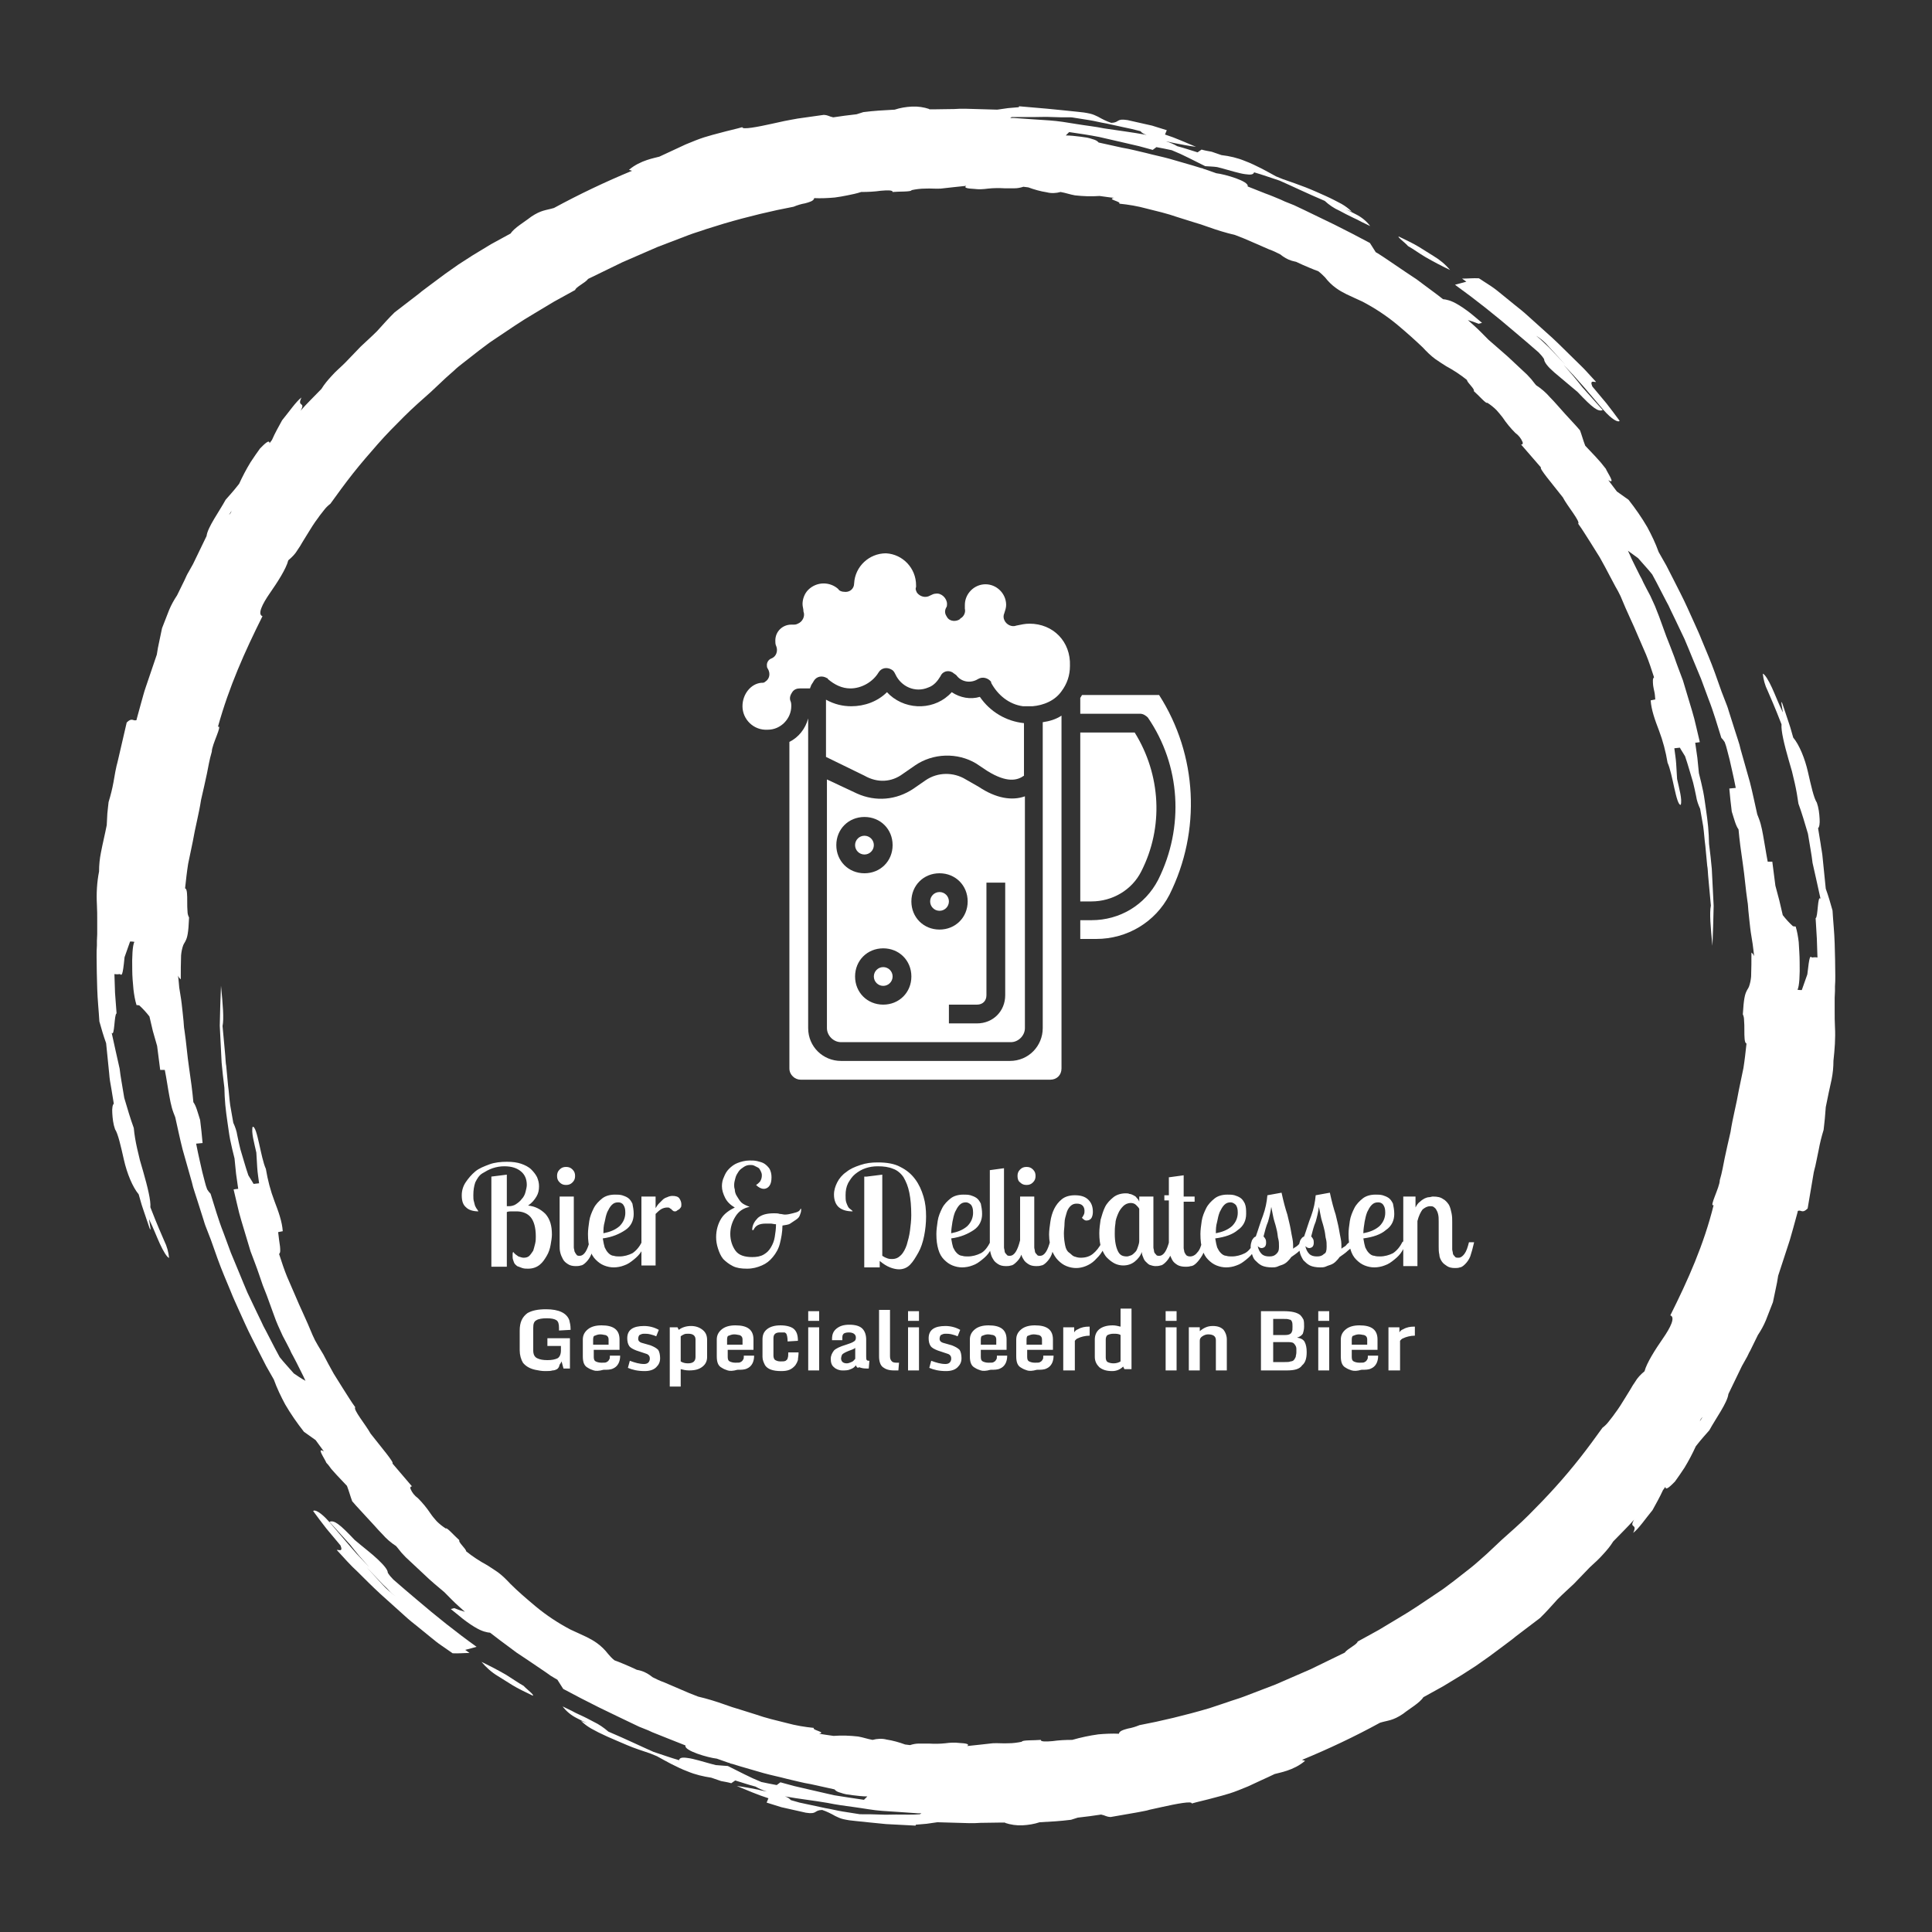 <?xml version="1.0" encoding="UTF-8"?>
<!-- Generator: Adobe Illustrator 27.5.0, SVG Export Plug-In . SVG Version: 6.00 Build 0)  -->
<svg xmlns="http://www.w3.org/2000/svg" xmlns:xlink="http://www.w3.org/1999/xlink" version="1.1" id="FLDSRC_ICON" x="0px" y="0px" viewBox="0 0 300 300" style="enable-background:new 0 0 300 300;" xml:space="preserve">
<rect x="0" y="0" width="300" height="300" fill="#333333" stroke="none"/>
<style type="text/css">
	.st0{fill:#FFFFFF;}
</style>
<g transform="matrix(0.477 0 0 0.477 15 16.503)">
	<g id="Calque_1-2">
		<path class="st0" d="M104.3,486.2c-2.7-2.3-5.1-4.3-7.7-6.6c-0.7-0.7-1.3-1.4-1.8-2.2c0-1-1.3-2.5-3.3-4.4s-4.8-4-7.5-6.3    c-5-5.3-6.7-6.5-8.2-5.9l6.7,7.4c1,1.3,2,2.5,3,3.7l3.2,3.6l-3.3-3.5c-1.1-1.1-2.1-2.4-3.2-3.6l-6.4-7.5c-2.8-3.2-4.8-4.2-5.3-3.6    c1.4,1.9,2.8,3.8,4.3,5.7l4.6,5.5c1,2.4-0.9,1.2-1.2,1.5l3.3,3.6c1.1,1.2,2.3,2.4,3.5,3.5c2.4,2.4,4.8,4.8,7.4,7.2l8,7.2    c1.3,1.2,2.8,2.4,4.2,3.5l4.3,3.5c1.1,0.9,2.2,1.8,3.4,2.6l3.6,2.5c1.9,0.1,3.6-0.1,5.5-0.1l-1.4-1l3.7-1    C117,496.7,110.5,491.5,104.3,486.2z M93.3,481.5c-1.8-2-3.6-3.9-5.4-5.9c1.1,1.2,2.3,2.4,3.5,3.7l1.8,1.9    c0.6,0.6,1.3,1.2,1.9,1.9s1.5,1.4,2.3,2C95.9,484,94.5,482.8,93.3,481.5L93.3,481.5z"></path>
		<path class="st0" d="M139,514.2c-1.8-1-3.6-2.3-5.7-3.6c-2.6-1.5-5.3-2.9-8-4.2c1.5,1.8,3.3,3.4,5.3,4.6c1.4,0.9,3,1.9,4.8,3    s4.1,2.2,6.6,3.4C142.6,517.2,140,515.3,139,514.2z"></path>
		<path class="st0" d="M565.9,299.8c-0.1-1.7-0.1-3.5-0.1-5.8c0-1.1,0-2.4,0-3.8l0.1-2.2v-1.5c0.1-1.1,0.1-2.3,0.1-3.5    c0-3.4-0.1-6.9-0.2-10.5s-0.5-7.2-0.7-10.7c-0.7-2.5-1.3-4.6-2.2-7.1l-1-9.9c-0.1-1.6-0.5-3.3-0.7-4.9l-0.8-4.9    c0.4-0.3,0.6-1.5,0.5-3c-0.1-1.8-0.3-3.6-0.9-5.3c-1-1.5-1.9-5.6-2.9-10s-2.8-8.8-4.8-11.2c-0.4-1.3-0.8-3-1.4-4.7l-2.1-6.3    c-1.1-2.6,0.8,4.8-0.2,2.1c-1-2-2.1-4.9-3.2-7.3s-2.3-4.4-3-4.6c0.2,1.9,0.7,3.8,1.6,5.6c0.9,2.1,2.3,5.2,4.5,10.9    c-0.2,2.1,0.9,6.6,2.3,11.5l1.1,3.8c0.3,1.3,0.6,2.5,0.9,3.8c0.5,2.2,0.9,4.5,1.2,6.7c1.1,3,2.1,6.4,3.1,9.8    c0.7,4.4,1.2,6.8,1.5,9.5c0.9,4.1,1.8,7.9,2.6,11.7c-1-1.5-0.8,6.1-1.6,6.3l0.4,6.7c0.1,2,0.1,4.1,0.2,6.1c-0.6-0.1-1.2-0.1-1.8,0    c-0.6-0.5-0.8-0.7-1.5,5.5c-0.6,1.6-1.2,3.5-1.8,5.1c-0.5,0-0.9,0-1.4-0.1c0.6-1.1,0.8-4.8,0.7-9c0-2.2-0.2-4.4-0.3-6.5    c-0.2-1.7-0.5-3.5-1-5.1c-0.3,0-0.6,0-0.9-0.1c-1.2-1.1-2.3-2.3-3.3-3.6l-1.1-4.7l-1.3-4.9l-1-7.8c-0.3,0-0.6,0-1.5,0    c-0.6-3.1-1-6-1.5-8.6c-0.2-1.3-0.5-2.5-0.8-3.7c-0.3-1.1-0.7-2.1-1.1-3.1c-0.8-3.5-1.5-7-2.4-10.5l-3-10.6    c-0.1-0.5-0.3-1.1-0.4-1.6l-0.5-1.6l-1-3.1l-2-6.3c-0.3-1.1-0.7-2.1-1.1-3.1l-1.2-3.1l-2.2-6.2c-1.3-3.6-2.8-7.1-4.3-10.7    c-0.7-1.8-1.5-3.5-2.3-5.3l-2.4-5.3c-1.4-3.1-3-6.1-4.5-9.1l-2.3-4.5c-0.8-1.5-1.7-2.9-2.5-4.4c-1-2.8-2.3-5.5-3.7-8.1    c-1.8-3.1-3.9-6.1-6.1-8.9l-3.8-2.7l-2.8-3.7c2.6,1.6-0.3-2.4-0.8-3.7c-0.5-0.7-1.1-1.3-1.6-2l-1.7-1.9c-1.1-1.2-2.3-2.4-3.4-3.6    c-0.7-1.8-1.1-3.4-1.7-5c-1.6-1.9-3.3-3.6-4.9-5.4l-2.4-2.7c-0.8-0.9-1.6-1.8-2.5-2.7c-1.3-1.5-2.8-2.8-4.5-3.9l-0.5-0.6l-1.1-1.4    l-1.4-1.5l-6.2-5.8l-1.6-1.4l-1.6-1.4l-3.1-2.7c-1.6-1.6-3.1-3.2-4.8-4.7l-1.9-1.7c1.1,0.3,2.2,0.7,3.5,1.2l1.1-0.3l-2.5-2.1    c-0.8-0.7-1.6-1.3-2.4-1.9c-4-2.9-5.6-3.3-7-3.6l-0.8-0.1c-2.1-1.7-4.4-3.3-6.5-4.9c-1-0.7-1.9-1.5-2.9-2.1l-3-2l-5.9-4l-1.5-1    l-1.4-0.9l-0.7-0.4l-1.9-3c-3.9-2.1-7.6-4-11.6-6c-4.2-2-8.8-4.3-13.1-6.3l-3-1.2l-1.3-0.6c-1.7-0.7-3.3-1.4-5-2l-5.8-2.3    c0.6-1.7-7.5-4-10.2-4.3c-1.2-0.4-2.5-0.9-3.7-1.3l-0.4-0.1l-0.4-0.2l-0.5-0.1l-2.6-0.8l-7.6-2.2c-2.5-0.7-5.1-1.2-7.7-1.9    l-3.8-0.9c-1.3-0.3-2.6-0.6-3.9-0.8l-7.7-1.7c-0.5-0.6-1.2-0.9-2-1.1c-0.6-0.2-1.2-0.4-1.8-0.5c-0.6-0.1-1.4-0.2-2.1-0.3    c-1.6-0.2-3.3-0.4-4.8-0.4l1.1-1.1c3.4,0.5,6.8,1,9.8,1.6l8.7,2l4.3,1l4.4,1.2c0.4-0.3,0.8-0.6,1.2-0.9c1.8,0.3,3.5,0.7,5,1    l2.8,1.2c0.9,0.4,1.8,0.9,2.7,1.3l5.4,2.7c1.3,0.1,2.6,0.1,3.9,0.3c1.1,0.3,2.1,0.5,3,0.8l2.5,0.7c1.5,0.4,2.7,0.7,3.6,0.8    c1.9,0.3,2.7,0.1,2.9-0.6c2.8,0.8,5.5,1.8,8.3,2.7c4.1,1.8,8.6,4,14.7,6.6c1.4,1.3,3,2.4,4.8,3.2c1.3,0.7,2.8,1.5,4.5,2.3    c0.9,0.4,1.7,0.8,2.6,1.3l2.9,1.4c-1.2-1.6-2.8-2.9-4.6-3.8c-1-0.5-2.1-1.1-3.4-1.7l2,0.8c-1-1-2.1-1.8-3.3-2.5    c-1.5-0.8-3.2-1.7-5.2-2.6s-4.2-1.9-6.5-2.8c-2.3-0.9-4.9-1.8-7.5-2.7l-2.2-0.9c-1.6-0.9-3.1-1.7-4.6-2.5    c-1.8-0.9-3.6-1.8-5.5-2.5c-2.4-1-5-1.6-7.6-1.9l-0.3-0.1l-2.9-1c-1.1-0.2-2.3-0.4-3.3-0.7l-1.3,0.9c-2.3-0.7-4.3-1.4-6.6-2    c-1.2-0.7-2.4-1.2-3.7-1.6c0.9,0.2,1.9,0.4,2.8,0.6c2.1,0.4,4.5,0.9,7,1.2l-5-2.1l-2.5-1c-0.9-0.3-1.7-0.6-2.6-0.9    c0.2-0.4,0.3-0.8,0.5-1.2c0-0.1,0.1-0.2,0.1-0.2c-1.6-0.5-3.2-1-4.8-1.5l-4-0.9c-1.3-0.3-2.6-0.6-4-0.9c-3.8-0.6-2.5,0.8-5.3,0.9    c-1.5-0.5-2.9-1.2-4.3-2c-0.8-0.4-1.7-0.8-2.6-1c-1.3-0.3-2.7-0.5-4-0.6c-3.1-0.3-6.5-0.7-9.9-1L300.3,0c0,0.1-0.1,0.3-0.1,0.3    c-1.2,0.1-2.4,0.2-3.5,0.3l-3.5,0.5l-7-0.2l-3.5-0.1c-1.2,0-2.4,0-3.5,0.1c-2.4,0-4.7,0.1-6.9,0.1H271c0,0,0-0.1,0.1-0.1    c-1.8-0.6-3.7-0.9-5.7-0.8c-1.9,0.1-3.8,0.4-5.6,1l-5.1,0.3c-1.7,0.1-3.3,0.3-5.1,0.5l-2.2,0.7c-2.6,0.3-5.1,0.6-7.6,1    c-1.5-0.3-1.5-0.7-3.1-0.8L228.2,4L226,4.4c-0.7,0.1-1.4,0.3-2.1,0.4l-4.1,0.9c-4.5,1-9.7,2-9.6,1.1c-2.1,0.6-4.5,1.1-7.4,1.9    c-1.5,0.4-3.1,0.8-5,1.4c-1.9,0.6-3.8,1.4-6,2.3l-4.3,2c-1.4,0.7-2.9,1.3-4.3,2c-1.3,0.4-6.2,1.1-9.9,4.3c0.3,0.1,0.7,0.2,1,0.3    c-8.7,3.6-17.1,7.6-25.4,12.1c-2.6,0.8-4.1,0.6-7.5,2.9c-2,1.6-5.5,3.6-6.6,5.4l-6.4,3.5l-6.1,3.7l-4.5,2.9    c-1.5,1-2.9,2.1-4.4,3.1l-4.3,3.2c-1.4,1.1-2.9,2.1-4.3,3.3l-7.8,6c-1,1-1.9,1.9-2.8,2.9l-2.9,3.2c-1.7,1.7-3.5,3.3-5.3,5    l-5.2,5.4c-1.3,1.3-3,2.7-4.3,4.2c-1.2,1.3-2.4,2.7-3.3,4.2c-2.4,2.5-4.8,4.8-6.8,7.1c1.8-3.1-1.3-1,0.3-4.3    c-1.7,1.2-4.3,5-6.3,7.4c-1.2,2.2-2.3,4.1-3.3,6.4l-0.8,1.1c0-1.5-1.9,0.5-3.1,1.7c-1,1.4-2,2.8-3.1,4.5c-1.4,2.3-2.6,4.6-3.7,7    c-2.1,2.7-3.3,3.9-4.4,5.2c-2,3.7-5.9,9-6.2,11.8l-4.4,9.1l-1.4,2.5c-0.5,0.8-0.9,1.7-1.3,2.6l-2.5,5.1c-1,1.5-1.9,3.1-2.6,4.8    c-0.8,2-1.6,4.1-2.3,5.9l-0.9,4.3c-0.3,1.4-0.6,2.8-0.8,4.3L16,189.1c-0.6,1.7-1,3.4-1.5,5.1l-1.4,5.1l-0.1,0.5    c-1.1,0.5-1.4-1-3.2,0.8L7,212.7c-0.2,0.7-0.3,1.4-0.5,2l-0.4,1.9L5.5,220c-0.4,2.2-0.9,4.2-1.6,6.5l-0.2,1.8l-0.2,1.9L3.3,234    c-0.6,3.1-1.4,6.3-1.9,9c-0.4,2-0.6,4-0.6,6.1c-0.7,3.5-0.9,7.2-0.7,10.8c0.1,1.7,0.1,3.5,0.1,5.8c0,1.1,0,2.4,0,3.8l-0.1,2.2    c0,0.5,0,1,0,1.5C0,274.3,0,275.5,0,276.7c0,3.4,0.1,6.9,0.2,10.5s0.5,7.2,0.7,10.7c0.7,2.5,1.3,4.6,2.2,7.1l1,9.9    c0.1,1.6,0.4,3.3,0.7,4.9l0.8,4.9c-0.4,0.3-0.6,1.5-0.5,3c0.1,1.8,0.3,3.6,0.9,5.3c1,1.5,1.9,5.6,2.9,10s2.8,8.8,4.8,11.2    c0.4,1.3,0.8,3,1.4,4.7l2.1,6.2c1.1,2.6-0.8-4.8,0.2-2.1c1,2,2.1,4.9,3.2,7.3c1.1,2.4,2.3,4.4,3,4.6c-0.2-1.9-0.7-3.8-1.6-5.6    c-0.9-2.1-2.3-5.2-4.5-10.9c0.2-2.1-0.9-6.6-2.3-11.5l-1.1-3.8c-0.3-1.3-0.6-2.5-0.9-3.8c-0.5-2.2-0.9-4.5-1.1-6.7    c-1.1-3-2.1-6.4-3.1-9.8c-0.7-4.4-1.2-6.8-1.5-9.5c-0.9-4.1-1.8-7.9-2.6-11.7c1,1.5,0.8-6.1,1.6-6.3L6,288.6    c-0.1-2-0.1-4.1-0.2-6.1c0.6,0.1,1.2,0.1,1.8,0c0.6,0.5,0.9,0.7,1.5-5.5c0.6-1.6,1.2-3.5,1.8-5.1c0.5,0,0.9,0,1.4,0.1    c-0.6,1.1-0.8,4.8-0.7,9c0,2.2,0.2,4.4,0.4,6.5c0.2,1.7,0.5,3.5,1,5.1c0.3,0,0.6,0,0.9,0.1c1.2,1.1,2.3,2.3,3.3,3.6l1.1,4.7    l1.4,4.9l1,7.8c0.3,0,0.6,0,1.5,0c0.6,3,1,6,1.5,8.6c0.2,1.3,0.5,2.5,0.8,3.7c0.3,1.1,0.7,2.1,1.1,3.1c0.8,3.5,1.5,7,2.4,10.5    l3,10.6c0.1,0.5,0.3,1.1,0.4,1.6l0.5,1.6l1,3.1l2,6.3c0.3,1.1,0.7,2.1,1.1,3.1l1.2,3.1l2.2,6.2c1.3,3.6,2.8,7.1,4.3,10.7    c0.7,1.8,1.5,3.5,2.3,5.3l2.4,5.3c1.4,3.1,3,6.1,4.5,9.1l2.3,4.5c0.8,1.5,1.7,2.9,2.5,4.4c1,2.8,2.3,5.5,3.7,8.1    c1.8,3.1,3.9,6.1,6.1,8.9l3.8,2.7l2.7,3.7c-2.6-1.6,0.3,2.4,0.8,3.7c0.6,0.6,1.1,1.3,1.6,2l1.7,1.9c1.1,1.2,2.3,2.4,3.4,3.6    c0.7,1.8,1.1,3.4,1.7,5c1.6,1.9,3.3,3.6,4.9,5.4l2.4,2.6c0.8,0.9,1.6,1.8,2.5,2.7c1.3,1.5,2.8,2.8,4.5,3.9l0.5,0.6l1.2,1.5    l1.4,1.5l6.2,5.8l1.6,1.5l1.6,1.4l3.2,2.7c1.6,1.6,3.1,3.2,4.8,4.7l1.9,1.7c-1.1-0.3-2.2-0.7-3.5-1.2l-1.1,0.3l2.6,2.1    c0.8,0.7,1.6,1.3,2.4,1.9c4,2.9,5.6,3.3,7,3.6l0.8,0.1c2.2,1.7,4.3,3.3,6.5,4.9c1,0.7,1.9,1.5,2.9,2.1l3,2l5.9,4l1.4,1l1.5,0.9    l0.7,0.4l1.9,3c3.9,2.1,7.6,4,11.6,6c4.2,2,8.8,4.3,13.1,6.3l3,1.2l1.3,0.6c1.7,0.7,3.3,1.3,5,2l5.8,2.3c-0.6,1.7,7.4,4,10.2,4.3    c1.2,0.4,2.5,0.9,3.7,1.3l0.4,0.1l0.4,0.2l0.5,0.1l2.6,0.8l7.6,2.2c2.5,0.7,5.1,1.2,7.7,1.9l3.8,0.9c1.3,0.3,2.6,0.6,3.9,0.8    l7.7,1.7c0.5,0.6,1.2,0.9,2,1.1c0.6,0.2,1.2,0.4,1.8,0.5s1.4,0.2,2.1,0.3c1.6,0.2,3.3,0.4,4.8,0.4l-1.1,1.1    c-3.4-0.5-6.8-1-9.8-1.5l-8.7-2l-4.3-1l-4.4-1.2c-0.4,0.3-0.8,0.6-1.2,0.9c-1.8-0.3-3.5-0.7-5-1l-2.8-1.2    c-0.9-0.4-1.8-0.9-2.7-1.3l-5.4-2.7c-1.3-0.1-2.6-0.2-3.9-0.3c-1.1-0.3-2.1-0.5-3-0.8l-2.5-0.7c-1.5-0.4-2.7-0.7-3.6-0.8    c-1.9-0.3-2.7-0.1-2.9,0.7c-2.8-0.8-5.5-1.8-8.3-2.7c-4.1-1.8-8.6-4-14.7-6.6c-1.5-1.3-3.1-2.4-4.8-3.2c-1.3-0.7-2.8-1.5-4.6-2.3    c-0.9-0.4-1.7-0.8-2.6-1.3l-2.9-1.4c1.2,1.6,2.8,2.9,4.6,3.8c1,0.5,2.1,1.1,3.4,1.7l-2-0.8c1,1,2.1,1.8,3.3,2.5    c1.4,0.8,3.2,1.7,5.2,2.6s4.2,1.8,6.5,2.8s4.9,1.8,7.5,2.7l2.2,0.9c1.6,0.9,3.1,1.7,4.6,2.5c1.8,0.9,3.6,1.8,5.5,2.5    c2.4,1,5,1.6,7.6,2l0.3,0.1l2.9,1c1.1,0.2,2.3,0.4,3.3,0.7l1.3-0.9c2.3,0.7,4.3,1.4,6.6,2c1.2,0.7,2.4,1.2,3.7,1.6    c-0.9-0.2-1.9-0.3-2.8-0.6c-2.1-0.4-4.5-0.9-7-1.2l5.1,2.1l2.6,1c0.9,0.3,1.7,0.6,2.6,0.9c-0.2,0.4-0.3,0.8-0.5,1.2    c0,0.1-0.1,0.2-0.1,0.2c1.6,0.5,3.2,1,4.8,1.5l4,0.9c1.3,0.3,2.6,0.6,4,0.9c3.8,0.6,2.5-0.8,5.3-0.9c1.5,0.5,2.9,1.2,4.3,2    c0.8,0.4,1.7,0.8,2.6,1c1.3,0.3,2.7,0.5,4,0.6c3.1,0.3,6.5,0.7,9.9,1l9.6,0.5c0-0.1,0.1-0.3,0.1-0.3c1.2-0.1,2.4-0.2,3.5-0.3    l3.5-0.5l7,0.2l3.5,0.1c1.2,0,2.4,0,3.5-0.1c2.4,0,4.7-0.1,6.9-0.1h1.2c0,0,0,0.1-0.1,0.1c1.8,0.6,3.8,0.9,5.7,0.8    c1.9-0.1,3.8-0.4,5.6-1l5.1-0.3c1.7-0.1,3.3-0.3,5.1-0.5l2.2-0.7c2.6-0.3,5.1-0.6,7.6-1c1.5,0.3,1.5,0.7,3.1,0.8l8.6-1.5l2.1-0.4    c0.7-0.1,1.4-0.3,2.1-0.5l4.1-0.9c4.5-1,9.7-2,9.5-1.1c2.1-0.6,4.5-1.1,7.4-1.9c1.5-0.4,3.1-0.8,5-1.4s3.8-1.4,6-2.3l4.3-2    c1.5-0.7,2.9-1.3,4.3-2c1.3-0.4,6.2-1.1,9.9-4.3c-0.3-0.1-0.7-0.2-1-0.3c8.7-3.6,17.2-7.6,25.4-12.1c2.6-0.8,4.1-0.6,7.5-2.9    c2-1.6,5.5-3.6,6.6-5.4l6.5-3.6l6.1-3.7l4.5-2.9c1.5-1,2.9-2.1,4.4-3.1l4.3-3.2c1.4-1.1,2.9-2.1,4.3-3.3l7.9-6    c1-1,1.9-1.9,2.8-2.9l2.9-3.2c1.7-1.7,3.5-3.3,5.3-5l5.2-5.4c1.4-1.3,3-2.7,4.3-4.2c1.2-1.3,2.4-2.7,3.3-4.2    c2.4-2.5,4.8-4.8,6.8-7.1c-1.8,3.1,1.3,1-0.3,4.3c1.7-1.2,4.3-5,6.3-7.4c1.2-2.2,2.3-4.1,3.4-6.5l0.8-1.1c0,1.5,1.9-0.5,3.1-1.7    c1-1.4,2-2.8,3.1-4.5c1.4-2.3,2.6-4.6,3.7-7c2.1-2.7,3.3-3.9,4.4-5.2c2-3.7,5.9-9,6.2-11.8l4.4-9.1l1.4-2.5    c0.5-0.8,0.8-1.7,1.3-2.5l2.5-5.1c1-1.5,1.9-3.1,2.6-4.8c0.8-2,1.6-4.1,2.3-5.9l0.9-4.3c0.3-1.4,0.6-2.8,0.8-4.3l3.4-10.4    c0.6-1.7,1-3.5,1.5-5.1l1.4-5.1l0.1-0.5c1.1-0.5,1.4,1,3.2-0.8l2-11.8c0.2-0.7,0.3-1.4,0.5-2l0.4-1.9l0.7-3.4    c0.4-2.2,0.9-4.2,1.6-6.5l0.2-1.8l0.2-1.9l0.3-3.7c0.6-3.1,1.3-6.3,1.9-9c0.4-2,0.6-4,0.6-6.1    C565.8,307.1,566.1,303.4,565.9,299.8z M305.7,3.5c1.5,0,3.3-0.1,5.2,0s4,0.1,6.5,0.1l5.7,0.9c1.9,0.3,3.7,0.8,5.6,1.1l5.5,1.2    l2.8,0.6l2.8,0.7c0.5,0.6,1.2,1,2,1.2h-0.1c-4.3-0.8-9.1-1.4-13.7-2.1c-2.9-0.6-5.9-0.9-8.9-1.4s-6-1-8.9-1.2    c-3.6-0.2-7.1-0.5-10.3-0.7c-0.8-0.1-1.7-0.1-2.5-0.1l0.5-0.3C300.1,3.5,302.6,3.5,305.7,3.5z M43.7,132.3l-0.3,0.4l-0.3,0.3    c0.3-0.5,0.6-0.9,0.9-1.4C43.9,131.8,43.8,132,43.7,132.3z M64.2,412.5l-2.3-2.6c-0.8-0.9-1.6-1.8-2.3-2.7l-1.5-2.8l-3-5.8    l-0.8-1.5l-0.7-1.5l-1.5-3.1l-3-6.3c-0.9-2.1-1.8-4.3-2.7-6.5s-1.8-4.3-2.7-6.5l-2.4-6.5c-1.7-4.3-2.9-8.6-4.2-12.7    c-0.4-0.4-0.8-0.9-1.1-1.4c-0.3-0.8-0.6-1.7-0.8-2.6l-0.8-3.1c-0.5-2.3-1.2-5.1-2-9.2l2.1-0.2c-0.2-2.5-0.5-5-0.8-7.5    c-0.8-2.5-1.3-4.6-2.2-5.8c-0.3-3.4-0.8-7.2-1.4-11.2s-0.9-8.2-1.5-12.2c-0.2-1-0.2-2-0.3-3l-0.3-2.9c-0.2-1.9-0.4-3.8-0.7-5.5    l-0.4-2.5l-0.2-2.3c-0.1-0.6-0.1-1.1-0.2-1.6c0.2,0.5,0.5,0.9,0.9,1.2c0-2.6,0-5.2,0.1-7.8c0.1-1.1,0.3-2.2,0.7-3.3    c0.3-0.7,0.6-1,0.8-1.5c0.5-1,0.9-2.4,1.1-7.5c-0.3-0.6-0.5-1.2-0.5-1.9c-0.1-1.1-0.1-2.1-0.1-3.2c0-2.2,0-4.3-0.7-4.4    c0.3-2.8,0.6-5.5,1-8l1.5-7.2c0.8-4.7,2-9,2.7-13.6c0.8-3.5,1.4-6.1,1.9-8.5s0.8-4.5,1.6-7.2c0-2.3,3.6-8.9,2-8.1    c3.6-13,8.7-24.4,14.5-36c-1.7-0.6-0.1-3.9,2.4-7.5c2.5-3.6,5.3-7.9,6-10.7c1.2-1,2.3-2.1,3.1-3.5c0.5-0.7,1-1.5,1.5-2.4l0.8-1.3    l0.8-1.3c1.1-1.8,2.2-3.6,3.5-5.3c0.6-0.9,1.3-1.7,1.9-2.5s1.3-1.5,2.1-2.1c2.3-3.2,4.7-6.5,7.3-9.8c2.6-3.3,5.3-6.4,8.1-9.6    s5.7-6.1,8.6-9c2.9-2.9,5.9-5.5,8.7-8c1.7-1.6,3.3-3.1,5-4.7l2.6-2.3c0.8-0.8,1.7-1.5,2.6-2.2c1.8-1.4,3.6-2.8,5.5-4.3l2.8-2.1    c0.9-0.7,1.9-1.3,2.9-2c3.9-2.6,7.9-5.4,12.2-7.9l6.5-3.9l6.9-3.8c0.1-0.9,3.4-2.4,4.2-3.6l11.1-5.4l11.5-5l10.2-3.9    c1.8-0.7,3.7-1.2,5.6-1.9l5.8-1.8c7.8-2.3,15.8-4.2,22.7-5.5c1.2-0.5,2.5-0.9,3.7-1.1c1.5-0.4,2.9-0.8,3-1.7    c2.2,0.1,4.5,0,6.7-0.2c1.4-0.2,2.7-0.4,4.1-0.7c1.5-0.3,3-0.6,4.5-1.1c2.2,0,4.3-0.1,6.4-0.4c2.2-0.2,4-0.2,3.8,0.4    c2-0.2,6.2,0,6.2-0.6c1.4-0.3,2.9-0.5,4.4-0.5c1.7-0.1,3.5,0.1,5.1,0c2.8-0.3,5.2-0.6,8.3-0.9c-1,0.7,0.7,0.9,2.6,1    c1.5,0.2,3,0.1,4.5-0.1c1.8-0.2,3.6-0.2,5.4-0.1h1.6c0.5,0,1.1,0,1.6,0c1,0,2-0.2,2.9-0.5l1.6,0.2c1.9,0.7,4,1.3,6,1.6    c1.5,0.4,3.1,0.3,4.5-0.1c1.7,0.3,3,0.8,4.7,1.1c2.7,0.3,5.3,0.4,8,0.2c1.7,0.2,3.3,0.5,4.7,0.6c-2.5,0.5,2.5,1.2,1.7,1.9    c3,0.3,6,0.8,8.9,1.6c3.2,0.8,6.7,1.6,10.1,2.8l5.1,1.6c1.7,0.5,3.3,1,4.9,1.6c2.8,1,5.7,1.9,8.7,2.6c1.9,0.7,3.8,1.5,5.6,2.3    l5.5,2.4c1.2,0.4,2.4,1,3.6,1.6c1.1,0.9,2.4,1.7,3.8,2.1l1.2,0.3h0.1c1.5,0.7,3,1.4,4.5,2c1,0.4,1.9,0.8,2.8,1.1    c0.8,0.6,1.5,1.3,2.2,2c1,1.3,2.2,2.5,3.6,3.5c1.1,0.8,2.2,1.4,3.4,2c1.4,0.7,3.1,1.4,5.2,2.4c4,2.1,7.8,4.6,11.3,7.5    c3.1,2.6,5.9,5.1,8.3,7.4c1.3,1.4,2.6,2.7,4.1,3.8c1.3,0.9,2.4,1.6,3.5,2.3c2.4,1.3,4.7,2.8,6.8,4.5c0,0.4,0.7,1.2,1.3,1.9    s1.2,1.5,0.9,1.7c1.6,1.4,4.2,4.4,4.4,3.8c1.1,0.7,2.1,1.5,3,2.4c0.7,0.8,1.4,1.6,2,2.4c1.2,1.8,2.6,3.5,4.1,5    c1.1,0.8,1.9,1.8,2.4,3c0.2,0.6-0.1,0.9-0.5,0.8l6.5,7.5c-0.7,0.2,3.5,5.1,7.1,9.7c1.5,2.9,5.8,7.9,5,8.6c1.4,1.9,2.5,3.8,4,6.1    l3,4.8c1.2,2.1,2.3,4.2,3.4,6.3l1.7,3.2l0.9,1.6l0.8,1.6c2.2,5.4,4.1,9.1,5.7,13l2.6,6c0.9,2.2,1.7,4.6,2.6,7.4    c-0.5,0.4-0.4,1.3-0.3,2.6c0.1,0.6,0.2,1.3,0.4,2.1s0.2,1.6,0.3,2.5l-1.5,0.3c0.2,3.1,1.4,6.4,2.7,9.8c1.3,3.4,2.2,6.9,2.8,10.5    c1.7,3.7,2.8,14,4.3,13.7c0.5-1.8-0.5-5.2-1.2-8.4l-0.3-5c-0.1-1.7-0.4-3.3-0.6-5c0.6-0.1,1.2-0.1,1.8-0.2    c0.6,1.1,1.2,1.9,1.7,2.8c1,2.9,1.7,5.6,2.6,8.5c0.3,1.3,0.7,2.9,1,4.5c0.2,1.4,0.7,2.8,1.3,4.1l1,5.7c0.3,2.1,0.4,4.3,0.7,6.4    l0.6,6.4c0.2,1,0.2,2.1,0.3,3.2l0.3,3.3l0.6,6.5c-0.5,2.4-0.1,6.9,0.5,13.1c0.2-4.2,0.3-8.4,0.4-13l-0.4-8l-0.2-4l-0.4-4l-0.5-4.2    l-0.1-2.8l-0.1-1.4l-0.1-1.4c-0.2-1.9-0.4-3.7-0.7-5.6s-0.5-3.8-0.9-5.8s-0.9-4-1.4-6l-0.5-5c-0.2-1.6-0.5-3.3-0.7-4.9    c0.7-0.1,1.2-0.1,1.5-0.2l-1.2-5.1l-0.6-2.5l-0.7-2.5c-1-3.3-2-6.6-3-10c-1-2.7-2-5.2-2.8-7.6l-1.3-3.4l-1.3-3.3l-2.4-6.6    c-0.4-1.1-0.9-2.2-1.3-3.3l-1.5-3.3c-0.8-1.5-1.6-3-2.3-4.4l-0.5-1.1l-0.6-1.1l-1.1-2.2c-0.7-1.5-1.5-2.9-2.1-4.4l-0.7-1.5    c1.2,0.9,2.2,1.6,3.3,2.4l2.3,2.6c0.8,0.9,1.6,1.8,2.3,2.7l1.5,2.8l3,5.8l0.8,1.5l0.7,1.5l1.5,3.1l3,6.3c0.9,2.1,1.8,4.3,2.7,6.5    s1.8,4.3,2.7,6.5l2.4,6.5c1.7,4.3,2.9,8.6,4.2,12.7c0.4,0.4,0.8,0.9,1.1,1.4c0.3,0.8,0.6,1.7,0.8,2.6l0.8,3.1    c0.5,2.3,1.2,5.1,2,9.2l-2.1,0.2c0.2,2.5,0.5,5,0.8,7.5c0.8,2.5,1.3,4.6,2.2,5.8c0.3,3.4,0.8,7.2,1.4,11.2s0.9,8.2,1.5,12.2    c0.2,1,0.2,2,0.3,3l0.3,2.9c0.2,1.9,0.4,3.8,0.7,5.5l0.4,2.5l0.3,2.4c0.1,0.6,0.1,1.1,0.2,1.6c-0.2-0.5-0.5-0.9-0.9-1.2    c0,2.6,0,5.2-0.1,7.8c-0.1,1.1-0.3,2.2-0.7,3.3c-0.3,0.7-0.6,1-0.8,1.5c-0.5,1-0.9,2.4-1.2,7.5c0.3,0.6,0.4,1.3,0.4,1.9    c0.1,1.1,0.1,2.1,0.1,3.2c0,2.2,0,4.3,0.7,4.4c-0.3,2.8-0.6,5.5-1,8l-1.5,7.2c-0.8,4.7-2,9-2.7,13.6c-0.8,3.5-1.4,6.1-1.9,8.5    s-0.8,4.5-1.6,7.2c0,2.3-3.6,8.9-2,8.1c-3.2,12.9-8.3,24.3-14.1,35.9c1.7,0.6,0.1,3.9-2.4,7.5c-2.5,3.6-5.3,8-6,10.7    c-1.2,1-2.3,2.1-3.1,3.5c-0.5,0.7-1,1.5-1.5,2.4l-0.8,1.3l-0.8,1.3c-1.1,1.8-2.2,3.6-3.5,5.3c-0.6,0.9-1.3,1.7-1.9,2.5    s-1.3,1.5-2.1,2.1c-2.3,3.2-4.7,6.5-7.3,9.8s-5.3,6.5-8.1,9.6s-5.7,6.1-8.6,9c-2.9,2.9-5.9,5.5-8.7,8c-1.7,1.6-3.3,3.1-5,4.7    l-2.6,2.3c-0.9,0.8-1.7,1.5-2.6,2.2c-1.8,1.4-3.6,2.8-5.5,4.3l-2.8,2.1c-0.9,0.7-1.9,1.3-2.9,2c-3.9,2.6-7.9,5.4-12.2,7.9    l-6.5,3.9l-6.9,3.8c-0.1,0.9-3.4,2.4-4.2,3.6l-11.1,5.4l-11.5,5l-10.2,3.9c-1.8,0.7-3.7,1.2-5.6,1.9l-5.7,1.9    c-7.8,2.3-15.8,4.2-22.7,5.5c-1.2,0.5-2.5,0.9-3.7,1.1c-1.5,0.4-2.9,0.8-3,1.7c-2.2-0.1-4.5,0-6.7,0.2c-2.9,0.4-5.7,1-8.5,1.8    c-2.2,0-4.3,0.1-6.4,0.4c-2.2,0.2-4,0.2-3.8-0.4c-2,0.2-6.2,0-6.2,0.6c-1.4,0.3-2.9,0.5-4.4,0.5c-1.7,0.1-3.5-0.1-5.1,0    c-2.8,0.3-5.2,0.6-8.3,0.9c1-0.7-0.7-0.9-2.6-1c-1.5-0.2-3-0.1-4.5,0.1c-1.8,0.2-3.6,0.2-5.4,0.1h-1.6c-0.5,0-1.1,0-1.6,0    c-1,0-2,0.2-2.9,0.5l-1.6-0.2c-1.9-0.7-4-1.3-6-1.6c-1.5-0.4-3.1-0.3-4.6,0.1c-1.7-0.3-3-0.8-4.7-1.1c-2.7-0.3-5.3-0.4-8-0.2    c-1.7-0.2-3.3-0.5-4.7-0.7c2.5-0.5-2.5-1.2-1.7-1.9c-3-0.3-6-0.8-8.9-1.6c-3.2-0.8-6.7-1.6-10.1-2.8l-5.1-1.6    c-1.7-0.5-3.3-1-4.9-1.6c-2.8-1-5.7-1.9-8.7-2.6c-1.9-0.7-3.8-1.5-5.6-2.3l-5.6-2.4c-1.2-0.4-2.4-1-3.6-1.6    c-1.1-0.9-2.4-1.7-3.8-2.1L176,509h-0.1c-1.5-0.7-3-1.4-4.5-2c-1-0.4-1.9-0.8-2.8-1.1c-0.8-0.6-1.5-1.4-2.1-2.1    c-1-1.3-2.2-2.5-3.6-3.5c-1.1-0.8-2.2-1.4-3.4-2c-1.4-0.7-3.1-1.4-5.2-2.4c-4-2.1-7.8-4.6-11.3-7.5c-3.1-2.6-5.9-5-8.3-7.4    c-1.3-1.4-2.6-2.7-4.1-3.8c-1.3-0.9-2.4-1.6-3.5-2.3c-2.4-1.3-4.7-2.8-6.8-4.5c0-0.4-0.7-1.2-1.3-1.9c-0.6-0.7-1.2-1.5-0.9-1.7    c-1.6-1.4-4.2-4.4-4.4-3.8c-1.1-0.7-2.1-1.5-3-2.4c-0.7-0.8-1.4-1.6-2-2.5c-1.2-1.8-2.6-3.5-4.1-5c-1.1-0.8-1.9-1.8-2.4-3    c-0.2-0.6,0.1-0.9,0.5-0.8l-6.4-7.5c0.7-0.2-3.5-5.1-7.1-9.7c-1.6-2.9-5.8-7.9-5-8.6c-1.4-1.9-2.5-3.8-4-6.1l-3-4.8    c-1.2-2.1-2.3-4.2-3.4-6.3l-1.8-3l-0.9-1.6l-0.8-1.7c-2.2-5.4-4.1-9.1-5.7-13l-2.6-6c-0.9-2.2-1.7-4.6-2.6-7.4    c0.5-0.4,0.4-1.3,0.3-2.5c-0.1-0.6-0.2-1.3-0.3-2.1s-0.2-1.6-0.3-2.5l1.5-0.3c-0.2-3.1-1.4-6.4-2.7-9.8c-1.3-3.4-2.2-6.9-2.8-10.5    c-1.7-3.7-2.8-14-4.3-13.7c-0.5,1.8,0.5,5.2,1.2,8.4l0.3,5c0.1,1.7,0.4,3.3,0.6,5c-0.6,0.1-1.2,0.1-1.8,0.2    c-0.6-1.1-1.2-1.9-1.7-2.8c-1-2.9-1.7-5.6-2.6-8.5c-0.3-1.3-0.7-2.9-1-4.5c-0.2-1.4-0.7-2.8-1.3-4.1l-1-5.7    c-0.3-2.1-0.4-4.3-0.7-6.4l-0.6-6.4c-0.2-1-0.2-2.1-0.3-3.2l-0.3-3.3l-0.6-6.5c0.5-2.4,0.1-6.9-0.5-13.1c-0.2,4.2-0.3,8.4-0.4,13    l0.4,8l0.2,4l0.4,4l0.5,4.2l0.1,2.8l0.1,1.4l0.1,1.4c0.2,1.9,0.4,3.7,0.7,5.6s0.5,3.8,0.9,5.8s0.9,4,1.4,6l0.5,5    c0.2,1.6,0.5,3.3,0.7,4.9c-0.7,0.1-1.2,0.1-1.5,0.2l1.2,5.1l0.6,2.5l0.7,2.5c1,3.3,2,6.6,3,10c1,2.7,2,5.2,2.8,7.6l1.2,3.5    l1.3,3.3l2.4,6.6c0.4,1.1,0.8,2.2,1.3,3.3l1.5,3.3c0.8,1.5,1.6,3,2.3,4.4l0.5,1.1l0.6,1.1l1.1,2.1c0.7,1.5,1.5,2.9,2.2,4.4    l0.7,1.5C66.3,414,65.3,413.2,64.2,412.5L64.2,412.5z M260.2,556.1c-1.5,0-3.3,0.1-5.2,0c-1.9-0.1-4.1-0.1-6.5-0.1l-5.7-0.9    c-1.9-0.3-3.7-0.8-5.6-1.1l-5.6-1.2l-2.8-0.6l-2.8-0.8c-0.5-0.6-1.2-1-1.9-1.2h0.1c4.3,0.8,9.1,1.3,13.7,2.1    c2.9,0.6,5.9,1,8.9,1.4s6,1,8.9,1.2c3.6,0.2,7.1,0.5,10.3,0.7c0.8,0.1,1.7,0.1,2.5,0.1L268,556    C265.8,556.2,263.4,556.1,260.2,556.1L260.2,556.1z M522.2,427.4l0.3-0.4l0.3-0.3c-0.3,0.5-0.6,0.9-0.9,1.4    C522,427.8,522.1,427.6,522.2,427.4L522.2,427.4z"></path>
		<path class="st0" d="M461.7,73.5c2.7,2.3,5.1,4.3,7.7,6.6c0.7,0.7,1.3,1.4,1.8,2.2c0,1,1.3,2.6,3.4,4.4s4.8,4,7.5,6.3    c5,5.3,6.7,6.5,8.2,5.9l-6.6-7.4c-1-1.3-2-2.5-3-3.7l-3.1-3.6l3.3,3.5c1.1,1.2,2.1,2.4,3.2,3.6l6.4,7.5c2.8,3.2,4.8,4.2,5.3,3.6    c-1.4-1.9-2.8-3.8-4.3-5.7l-4.6-5.5c-1-2.4,0.9-1.2,1.2-1.5l-3.3-3.6c-1.1-1.2-2.3-2.3-3.5-3.5c-2.4-2.3-4.8-4.8-7.4-7.2l-8-7.2    c-1.3-1.2-2.8-2.4-4.2-3.5l-4.3-3.5c-1.1-0.9-2.2-1.8-3.4-2.6l-4-2.6c-1.9-0.1-3.6,0.1-5.5,0.1l1.4,1l-3.7,1    C449,63,455.4,68.1,461.7,73.5z M472.7,78.2c1.8,2,3.6,3.9,5.4,5.9c-1.1-1.2-2.3-2.4-3.5-3.7l-1.8-1.9c-0.6-0.6-1.3-1.2-1.9-1.8    s-1.5-1.4-2.3-2C470.1,75.6,471.5,76.8,472.7,78.2L472.7,78.2z"></path>
		<path class="st0" d="M426.9,45.5c1.8,1,3.5,2.3,5.7,3.6c2.6,1.5,5.3,2.9,8,4.2c-1.5-1.8-3.3-3.3-5.3-4.5c-1.4-0.9-3-1.9-4.8-3    s-4.1-2.2-6.6-3.4C423.3,42.5,426,44.4,426.9,45.5z"></path>
	</g>
</g>
<g transform="matrix(1.457 0 0 1.457 103.636 80.235)">
	<circle class="st0" cx="29" cy="41" r="1"></circle>
	<circle class="st0" cx="23" cy="49" r="1"></circle>
	<path class="st0" d="M40,27v27.5c0,1.9-1.5,3.5-3.5,3.5H18.5c-1.9,0-3.5-1.5-3.5-3.5v-33c-0.3,1.1-1,2-2,2.5v34.8   c0,0.7,0.6,1.2,1.2,1.2h26.6c0.7,0,1.2-0.5,1.2-1.2V21.2c-0.6,0.4-1.3,0.6-2,0.7V27z"></path>
	<path class="st0" d="M50.5,37.8c2.4-4.7,2.1-10.3-0.7-14.8H44v18h1.2C47.4,41,49.5,39.8,50.5,37.8z"></path>
	<circle class="st0" cx="21" cy="35" r="1"></circle>
	<path class="st0" d="M17,54.5c0,0.8,0.7,1.5,1.5,1.5h18.1c0.8,0,1.5-0.7,1.5-1.5V29.8c-1.4,0.5-3.1,0.2-4.9-1L31.8,28   c-1.3-0.8-3-0.8-4.3,0.1l-1.3,0.9c-1.8,1.2-4,1.4-6,0.5L17,28V54.5z M34,51V39h2v12c0,1.7-1.3,3-3,3h-3v-2h3C33.6,52,34,51.6,34,51   z M29,38c1.7,0,3,1.3,3,3s-1.3,3-3,3s-3-1.3-3-3S27.3,38,29,38z M26,49c0,1.7-1.3,3-3,3s-3-1.3-3-3s1.3-3,3-3S26,47.3,26,49z    M21,32c1.7,0,3,1.3,3,3s-1.3,3-3,3s-3-1.3-3-3S19.3,32,21,32z"></path>
	<path class="st0" d="M25.1,27.4l1.3-0.9c1.9-1.3,4.5-1.4,6.5-0.2l1.2,0.8c2.1,1.3,3.2,1,3.9,0.5V22c-1.9-0.2-3.6-1.2-4.7-2.8   c-1,0.3-2.1,0.1-3-0.5c-1.7,1.9-4.7,2-6.6,0.3c-0.1-0.1-0.2-0.2-0.3-0.3c-1,1-2.4,1.5-3.8,1.5c-0.9,0-1.8-0.2-2.7-0.7v6.1l4.1,2   C22.4,28.4,23.9,28.3,25.1,27.4z"></path>
	<path class="st0" d="M38.6,11.4c-0.5,0-0.9,0.1-1.4,0.2c-0.5,0.2-1.1-0.1-1.3-0.6c-0.1-0.2-0.1-0.5,0-0.7c0.1-0.3,0.2-0.6,0.2-0.9   c0-1.2-1-2.2-2.2-2.2c-1.2,0-2.2,1-2.2,2.2c0,0,0,0,0,0c0,0.1,0,0.3,0,0.4c0.1,0.4-0.1,0.8-0.4,1c-0.1,0-0.1,0.1-0.1,0.1   c-0.4,0.3-1.1,0.3-1.4-0.2c-0.2-0.3-0.3-0.6-0.1-1c0.1-0.1,0.1-0.3,0.1-0.4c0-0.6-0.6-1.2-1.2-1.1c-0.2,0-0.4,0.1-0.6,0.2   c-0.5,0.3-1.1,0.1-1.4-0.3c-0.1-0.2-0.2-0.4-0.1-0.6c0-0.1,0-0.1,0-0.2c0-1.8-1.4-3.3-3.2-3.4c-1.8,0-3.3,1.4-3.4,3.2   c0,0.6-0.5,1-1.1,0.9c-0.2,0-0.5-0.1-0.6-0.3c-0.9-0.8-2.3-0.8-3.2,0.1c-0.4,0.4-0.6,1-0.6,1.5c0,0.3,0.1,0.5,0.1,0.8   c0.2,0.5-0.1,1.1-0.6,1.3c-0.2,0.1-0.3,0.1-0.5,0.1c-0.1,0-0.2,0-0.2,0c-0.9,0-1.7,0.7-1.7,1.7c0,0.2,0,0.4,0.1,0.6   c0.2,0.5,0,1.1-0.5,1.3c0,0,0,0,0,0c-0.3,0.1-0.5,0.4-0.5,0.7c0,0.1,0,0.3,0.1,0.4c0.3,0.5,0.2,1.1-0.3,1.4   c-0.1,0.1-0.2,0.1-0.4,0.1C8.9,17.8,8,18.9,8,20.2c0,1.4,1.2,2.6,2.7,2.5c1.4,0,2.5-1.2,2.5-2.5c0-0.2,0-0.4-0.1-0.6   c-0.1-0.3,0-0.6,0.2-0.9c0.2-0.3,0.5-0.4,0.8-0.4c0,0,0.1,0,0.1,0c0.1,0,0.3,0,0.4,0c0.2,0,0.4,0,0.6,0c0-0.1,0.1-0.2,0.1-0.3   c0.1-0.2,0.2-0.3,0.3-0.5c0.3-0.5,0.9-0.6,1.4-0.3c0.1,0,0.1,0.1,0.1,0.1c0.7,0.6,1.5,1,2.4,1c1.2,0,2.4-0.7,3-1.7   c0.3-0.5,0.9-0.6,1.4-0.3c0.2,0.1,0.3,0.3,0.4,0.5c0.6,1.3,2.1,2,3.5,1.4c0.6-0.2,1-0.7,1.3-1.2c0.2-0.5,0.8-0.7,1.3-0.4   c0.1,0.1,0.3,0.2,0.4,0.3c0.5,0.7,1.5,0.9,2.3,0.4c0.5-0.3,1.1-0.1,1.4,0.3c0,0,0,0.1,0,0.1c0.7,1.3,1.9,2.3,3.4,2.5h1   c1.2-0.1,2.4-0.6,3.1-1.6c0.6-0.8,0.9-1.7,0.9-2.7C43,13.3,41.1,11.4,38.6,11.4z"></path>
	<path class="st0" d="M52.4,19h-8.2c-0.1,0.1-0.1,0.2-0.2,0.3V21h6.4c0.3,0,0.6,0.2,0.8,0.4c3.5,5.1,3.9,11.7,1.1,17.3   c-1.4,2.7-4.1,4.3-7.1,4.3H44v2h1.7c3.3,0,6.3-1.8,7.8-4.7C56.9,33.5,56.5,25.4,52.4,19z"></path>
</g>
<path class="st0" d="M73.5,185.6L73.5,185.6c0,0.4,0,0.7,0.1,1s0.1,0.5,0.2,0.7c0.1,0.2,0.2,0.4,0.3,0.5c0.1,0.1,0.1,0.2,0.2,0.3  l0,0c-0.8,0-1.5-0.2-1.9-0.6c-0.5-0.4-0.7-1-0.7-1.9l0,0c0-0.7,0.2-1.4,0.6-2c0.4-0.6,0.9-1.2,1.5-1.7s1.4-0.8,2.2-1.1  s1.8-0.4,2.7-0.4l0,0c0.9,0,1.6,0.1,2.2,0.3c0.6,0.2,1.2,0.5,1.6,0.9s0.7,0.8,0.9,1.2c0.2,0.5,0.3,0.9,0.3,1.4l0,0  c0,0.6-0.1,1.1-0.4,1.6s-0.7,1-1.3,1.4l0,0c1.1,0.1,2,0.6,2.7,1.3c0.7,0.8,1,1.8,1,3.2l0,0c0,0.5-0.1,1-0.2,1.6  c-0.1,0.6-0.3,1.2-0.6,1.7s-0.6,1-1.1,1.4S82.7,197,82,197l0,0c-0.3,0-0.6,0-0.9-0.1c-0.3-0.1-0.5-0.2-0.8-0.3  c-0.2-0.2-0.4-0.3-0.5-0.6s-0.2-0.5-0.2-0.8l0,0c0-0.1,0-0.2,0-0.4c0-0.2,0-0.3,0.1-0.4l0,0c0.2,0.3,0.5,0.5,0.8,0.7  c0.3,0.1,0.6,0.2,0.8,0.2l0,0c0.4,0,0.7-0.1,0.9-0.3s0.4-0.5,0.6-0.8c0.1-0.3,0.2-0.7,0.3-1.1c0.1-0.4,0.1-0.8,0.1-1.1l0,0  c0-1.4-0.3-2.4-0.8-3c-0.5-0.6-1.3-0.9-2.2-0.9l0,0c-0.2,0-0.4,0-0.7,0c-0.3,0-0.5,0-0.8,0.1l0,0v8.5h-2.4v-14l2.4-0.3v4.9H79  c0.4,0,0.8-0.1,1.1-0.3s0.7-0.5,0.9-0.8c0.3-0.3,0.5-0.7,0.6-1.1c0.1-0.4,0.2-0.8,0.2-1.1l0,0c0-0.9-0.3-1.6-0.9-2.1  s-1.4-0.8-2.6-0.8l0,0c-0.6,0-1.2,0.1-1.8,0.3c-0.6,0.2-1.1,0.5-1.6,0.8s-0.8,0.8-1.1,1.4C73.6,184.2,73.5,184.8,73.5,185.6z   M86.9,185.8h2.2v7.4c0,0.1,0,0.3,0,0.5c0,0.2,0.1,0.4,0.1,0.6c0.1,0.2,0.2,0.4,0.3,0.5c0.1,0.2,0.3,0.2,0.5,0.2l0,0  c0.7,0,1.2-0.8,1.6-2.4l0,0h0.8c-0.2,0.9-0.4,1.6-0.6,2.2c-0.2,0.5-0.5,0.9-0.8,1.2c-0.3,0.3-0.6,0.5-0.8,0.5  c-0.3,0.1-0.6,0.1-0.8,0.1l0,0c-0.5,0-0.9-0.1-1.2-0.3s-0.6-0.4-0.8-0.8s-0.3-0.6-0.4-1s-0.1-0.7-0.1-1.1l0,0V185.8z M86.5,182.6  L86.5,182.6c0-0.4,0.1-0.7,0.4-1c0.3-0.3,0.6-0.4,1-0.4l0,0c0.4,0,0.7,0.1,1,0.4c0.3,0.3,0.4,0.6,0.4,1l0,0c0,0.4-0.1,0.7-0.4,1  s-0.6,0.4-1,0.4l0,0c-0.4,0-0.7-0.1-1-0.4S86.5,183,86.5,182.6z M98.4,188.5L98.4,188.5c0,1-0.4,1.9-1.3,2.5s-2,1.1-3.5,1.3l0,0  c0.1,0.6,0.2,1.1,0.3,1.4c0.2,0.4,0.3,0.6,0.6,0.9c0.2,0.2,0.5,0.4,0.8,0.4c0.3,0.1,0.6,0.1,0.9,0.1l0,0c0.7,0,1.4-0.2,2-0.5  c0.6-0.4,1.1-1,1.5-1.8l0,0h0.7c-0.2,0.5-0.5,1-0.8,1.5c-0.3,0.5-0.7,0.9-1.2,1.3c-0.5,0.4-0.9,0.7-1.5,0.9  c-0.5,0.2-1.1,0.3-1.6,0.3l0,0c-0.5,0-1-0.1-1.5-0.3c-0.5-0.2-0.9-0.5-1.3-0.9c-0.4-0.4-0.7-0.9-0.9-1.6s-0.3-1.4-0.3-2.4l0,0  c0-0.6,0.1-1.3,0.2-2s0.4-1.4,0.7-2s0.8-1.1,1.3-1.5s1.2-0.6,2-0.6l0,0c0.4,0,0.7,0,1.1,0.1c0.3,0.1,0.6,0.2,0.9,0.4  s0.5,0.5,0.7,0.9C98.3,187.4,98.4,187.9,98.4,188.5z M93.7,191.5L93.7,191.5c1-0.2,1.8-0.5,2.5-1.1c0.6-0.6,0.9-1.3,0.9-2.1l0,0  c0-0.6-0.1-0.9-0.3-1.2s-0.5-0.4-0.8-0.4l0,0c-0.4,0-0.7,0.1-1,0.4c-0.3,0.3-0.5,0.7-0.7,1.1c-0.2,0.5-0.3,1-0.4,1.5  C93.7,190.4,93.7,190.9,93.7,191.5z M99.6,185.8h2.2v1.8c0.2-0.3,0.3-0.5,0.5-0.7s0.4-0.4,0.6-0.6s0.4-0.3,0.7-0.4  c0.2-0.1,0.5-0.2,0.8-0.2l0,0c0.5,0,0.9,0.1,1.1,0.4s0.3,0.6,0.3,0.9l0,0c0,0.2,0,0.4-0.1,0.5c-0.1,0.1-0.2,0.3-0.3,0.3  c-0.1,0.1-0.2,0.1-0.3,0.2s-0.2,0.1-0.3,0.1l0,0c-0.1,0-0.2,0-0.3-0.1c-0.1-0.1-0.2-0.1-0.2-0.2c-0.1-0.1-0.2-0.1-0.3-0.2  s-0.2-0.1-0.4-0.1l0,0c-0.3,0-0.7,0.1-1,0.3s-0.6,0.5-0.8,0.7l0,0v8h-2.2V185.8z M124.3,187.7h0.1c0,0,0,0.1,0,0.1  c0,0.1,0,0.1,0,0.1l0,0c0,0.3-0.1,0.5-0.2,0.8c-0.1,0.3-0.3,0.5-0.6,0.7c-0.3,0.2-0.6,0.4-0.9,0.6c-0.3,0.2-0.7,0.2-1.2,0.3l0,0  c0,1-0.2,2-0.4,2.8c-0.2,0.8-0.6,1.5-1.1,2.1c-0.5,0.6-1,1-1.7,1.3c-0.7,0.3-1.4,0.5-2.3,0.5l0,0c-0.9,0-1.6-0.1-2.2-0.4  c-0.6-0.3-1.1-0.7-1.5-1.1c-0.4-0.5-0.6-1-0.8-1.6s-0.3-1.2-0.3-1.8l0,0c0-1.1,0.3-2.1,0.8-2.9c0.5-0.8,1.3-1.3,2.1-1.7l0,0  c-0.7-0.4-1.2-0.9-1.5-1.5s-0.5-1.2-0.5-1.8l0,0c0-0.5,0.1-1,0.3-1.4c0.2-0.5,0.4-0.9,0.8-1.3c0.4-0.4,0.8-0.7,1.3-0.9  s1.2-0.4,1.9-0.4l0,0c0.4,0,0.8,0,1.2,0.1c0.4,0.1,0.8,0.2,1.1,0.4c0.3,0.2,0.6,0.5,0.8,0.8c0.2,0.4,0.3,0.8,0.3,1.3l0,0  c0,0.6-0.1,1-0.3,1.3c-0.2,0.3-0.5,0.5-0.9,0.5l0,0c-0.4,0-0.8-0.2-1.2-0.6l0,0c0.2-0.1,0.4-0.3,0.6-0.5c0.2-0.3,0.3-0.6,0.3-1l0,0  c0-0.3-0.1-0.5-0.2-0.7c-0.1-0.2-0.2-0.4-0.4-0.5c-0.2-0.1-0.4-0.2-0.6-0.3s-0.4-0.1-0.6-0.1l0,0c-0.4,0-0.7,0.1-1,0.3  s-0.6,0.4-0.8,0.7c-0.2,0.3-0.4,0.6-0.5,1c-0.1,0.4-0.2,0.7-0.2,1.1l0,0c0,0.2,0,0.4,0.1,0.7c0,0.3,0.1,0.7,0.3,1  c0.2,0.3,0.4,0.7,0.7,1c0.3,0.3,0.8,0.5,1.3,0.7l0,0c-1,0.2-1.7,0.7-2.2,1.5c-0.5,0.8-0.8,1.7-0.8,2.7l0,0c0,1,0.3,1.9,0.8,2.6  s1.4,1,2.6,1l0,0c0.7,0,1.3-0.1,1.8-0.4c0.5-0.3,0.8-0.6,1.1-1.1c0.3-0.5,0.5-1,0.6-1.6s0.2-1.3,0.2-2l0,0c-0.3,0-0.6-0.1-0.8-0.1  c-0.3,0-0.5,0-0.8,0l0,0c-1,0-1.6,0.3-1.9,1l0,0l-0.2,0c0-0.8,0.4-1.4,0.9-1.9c0.6-0.5,1.4-0.7,2.5-0.7l0,0c0.3,0,0.6,0,0.9,0.1  c0.3,0,0.5,0.1,0.8,0.1l0,0c0.4,0,0.8-0.1,1.2-0.2C124,188.2,124.2,188,124.3,187.7L124.3,187.7z M134.6,182.7l2.4-0.3V195  c0.3,0.2,0.5,0.3,0.8,0.4c0.3,0.1,0.5,0.1,0.7,0.1l0,0c0.6,0,1-0.2,1.4-0.6c0.4-0.4,0.7-1,0.9-1.6c0.2-0.7,0.4-1.4,0.5-2.2  s0.2-1.6,0.2-2.4l0,0c0-1.4-0.1-2.5-0.3-3.5s-0.5-1.7-0.9-2.4c-0.4-0.6-1-1.1-1.6-1.3c-0.7-0.3-1.5-0.4-2.4-0.4l0,0  c-0.7,0-1.3,0.1-1.9,0.3c-0.6,0.2-1.1,0.5-1.6,0.9c-0.5,0.4-0.8,0.9-1.1,1.4c-0.3,0.6-0.4,1.2-0.4,1.9l0,0c0,0.4,0,0.8,0.1,1.1  c0.1,0.3,0.2,0.5,0.3,0.7c0.1,0.2,0.3,0.3,0.4,0.4c0.1,0.1,0.3,0.2,0.3,0.3l0,0c-0.9,0-1.6-0.2-2.1-0.6s-0.8-1.1-0.8-2l0,0  c0-0.7,0.2-1.3,0.5-1.9c0.3-0.6,0.8-1.2,1.4-1.6c0.6-0.5,1.3-0.8,2.2-1.1s1.7-0.4,2.7-0.4l0,0c1.4,0,2.6,0.2,3.5,0.7  c1,0.5,1.7,1.1,2.3,1.9c0.6,0.8,1,1.7,1.3,2.7c0.3,1,0.4,2,0.4,3.1l0,0c0,1-0.1,2-0.3,3s-0.5,1.9-0.9,2.6s-0.8,1.4-1.3,1.9  c-0.5,0.5-1.1,0.7-1.7,0.7l0,0c-0.4,0-0.9-0.1-1.4-0.3s-1-0.5-1.6-1l0,0v1h-2.4V182.7z M152.5,188.5L152.5,188.5  c0,1-0.4,1.9-1.3,2.5s-2,1.1-3.5,1.3l0,0c0.1,0.6,0.2,1.1,0.3,1.4c0.2,0.4,0.3,0.6,0.6,0.9c0.2,0.2,0.5,0.4,0.8,0.4  c0.3,0.1,0.6,0.1,0.9,0.1l0,0c0.7,0,1.4-0.2,2-0.5s1.1-1,1.5-1.8l0,0h0.7c-0.2,0.5-0.5,1-0.8,1.5c-0.3,0.5-0.7,0.9-1.2,1.3  c-0.5,0.4-0.9,0.7-1.5,0.9c-0.5,0.2-1.1,0.3-1.6,0.3l0,0c-0.5,0-1-0.1-1.5-0.3s-0.9-0.5-1.3-0.9c-0.4-0.4-0.7-0.9-0.9-1.6  s-0.3-1.4-0.3-2.4l0,0c0-0.6,0.1-1.3,0.2-2s0.4-1.4,0.7-2c0.3-0.6,0.8-1.1,1.3-1.5c0.5-0.4,1.2-0.6,2-0.6l0,0c0.4,0,0.7,0,1.1,0.1  c0.3,0.1,0.6,0.2,0.9,0.4s0.5,0.5,0.7,0.9C152.4,187.4,152.5,187.9,152.5,188.5z M147.7,191.5L147.7,191.5c1-0.2,1.8-0.5,2.5-1.1  c0.6-0.6,0.9-1.3,0.9-2.1l0,0c0-0.6-0.1-0.9-0.3-1.2c-0.2-0.2-0.5-0.4-0.8-0.4l0,0c-0.4,0-0.7,0.1-1,0.4c-0.3,0.3-0.5,0.7-0.7,1.1  c-0.2,0.5-0.3,1-0.4,1.5C147.8,190.4,147.7,190.9,147.7,191.5z M153.7,181.7l2.2-0.3v11.8c0,0.1,0,0.3,0,0.5c0,0.2,0.1,0.4,0.1,0.6  s0.2,0.4,0.3,0.5c0.1,0.2,0.3,0.2,0.5,0.2l0,0c0.7,0,1.2-0.8,1.6-2.4l0,0h0.8c-0.2,0.9-0.4,1.6-0.6,2.2s-0.5,0.9-0.8,1.2  c-0.3,0.3-0.6,0.5-0.8,0.5c-0.3,0.1-0.6,0.1-0.8,0.1l0,0c-0.5,0-0.9-0.1-1.2-0.3c-0.3-0.2-0.6-0.4-0.8-0.8c-0.2-0.3-0.3-0.6-0.4-1  s-0.1-0.7-0.1-1.1l0,0V181.7z M158.4,185.8h2.2v7.4c0,0.1,0,0.3,0,0.5c0,0.2,0.1,0.4,0.1,0.6s0.2,0.4,0.3,0.5  c0.1,0.2,0.3,0.2,0.5,0.2l0,0c0.7,0,1.2-0.8,1.6-2.4l0,0h0.8c-0.2,0.9-0.4,1.6-0.6,2.2c-0.2,0.5-0.5,0.9-0.8,1.2  c-0.3,0.3-0.6,0.5-0.8,0.5c-0.3,0.1-0.6,0.1-0.8,0.1l0,0c-0.5,0-0.9-0.1-1.2-0.3c-0.3-0.2-0.6-0.4-0.8-0.8c-0.2-0.3-0.3-0.6-0.4-1  s-0.1-0.7-0.1-1.1l0,0V185.8z M158,182.6L158,182.6c0-0.4,0.1-0.7,0.4-1c0.3-0.3,0.6-0.4,1-0.4l0,0c0.4,0,0.7,0.1,1,0.4  c0.3,0.3,0.4,0.6,0.4,1l0,0c0,0.4-0.1,0.7-0.4,1c-0.3,0.3-0.6,0.4-1,0.4l0,0c-0.4,0-0.7-0.1-1-0.4C158.1,183.4,158,183,158,182.6z   M168,189.1L168,189.1c0.1-0.1,0.2-0.3,0.3-0.5c0.1-0.2,0.1-0.4,0.1-0.6l0,0c0-0.3-0.1-0.6-0.3-0.8c-0.2-0.2-0.5-0.3-0.9-0.3l0,0  c-0.4,0-0.7,0.1-1,0.4c-0.3,0.3-0.5,0.7-0.6,1.1s-0.3,0.9-0.3,1.5s-0.1,1.1-0.1,1.6l0,0c0,0.8,0.1,1.4,0.2,1.9  c0.1,0.5,0.3,0.9,0.6,1.1s0.5,0.5,0.8,0.6s0.6,0.2,1,0.2l0,0c0.8,0,1.4-0.2,1.9-0.6c0.5-0.4,1-1,1.4-1.8l0,0h0.7  c-0.2,0.5-0.4,1-0.7,1.5c-0.3,0.5-0.7,0.9-1.1,1.3c-0.4,0.4-0.9,0.7-1.4,0.9c-0.5,0.2-1,0.3-1.5,0.3l0,0c-0.5,0-1-0.1-1.5-0.3  c-0.5-0.2-0.9-0.5-1.3-0.9c-0.4-0.4-0.7-0.9-1-1.6c-0.2-0.6-0.4-1.4-0.4-2.4l0,0c0-0.6,0.1-1.3,0.2-2s0.3-1.4,0.6-2  c0.3-0.6,0.7-1.1,1.2-1.5s1.2-0.6,2-0.6l0,0c0.9,0,1.6,0.2,2.1,0.7s0.7,1.1,0.7,1.9l0,0c0,0.4-0.1,0.7-0.2,0.9  c-0.1,0.2-0.4,0.4-0.6,0.4l0,0C168.5,189.6,168.3,189.4,168,189.1z M176.9,185.8h2.2v7.4c0,0.1,0,0.3,0,0.5c0,0.2,0.1,0.4,0.1,0.6  s0.2,0.4,0.3,0.5c0.1,0.2,0.3,0.2,0.5,0.2l0,0c0.7,0,1.2-0.8,1.6-2.4l0,0h0.8c-0.2,0.9-0.4,1.6-0.6,2.2c-0.2,0.5-0.5,0.9-0.8,1.2  c-0.3,0.3-0.6,0.5-0.8,0.5c-0.3,0.1-0.6,0.1-0.8,0.1l0,0c-0.3,0-0.6-0.1-0.9-0.2c-0.2-0.1-0.4-0.3-0.6-0.5c-0.2-0.2-0.3-0.4-0.4-0.7  c-0.1-0.2-0.2-0.5-0.2-0.8l0,0c-0.2,0.6-0.6,1.1-1.1,1.5s-1.1,0.6-1.8,0.6l0,0c-0.4,0-0.9-0.1-1.3-0.3s-0.8-0.5-1.2-0.9  s-0.6-0.9-0.9-1.5c-0.2-0.6-0.3-1.4-0.3-2.3l0,0c0-0.7,0.1-1.4,0.2-2.1c0.2-0.7,0.4-1.4,0.7-2c0.3-0.6,0.8-1.1,1.3-1.5  c0.5-0.4,1.2-0.6,1.9-0.6l0,0c0.2,0,0.4,0,0.6,0.1c0.2,0,0.4,0.1,0.6,0.2c0.2,0.1,0.4,0.2,0.5,0.4c0.2,0.2,0.3,0.3,0.4,0.6l0,0  V185.8z M175,195.1L175,195.1c0.2,0,0.4-0.1,0.7-0.2c0.2-0.1,0.4-0.3,0.6-0.5c0.2-0.2,0.3-0.5,0.4-0.8c0.1-0.3,0.2-0.6,0.2-0.9l0,0  v-5c-0.1-0.2-0.3-0.4-0.5-0.6c-0.2-0.2-0.5-0.3-0.8-0.3l0,0c-0.5,0-0.9,0.2-1.2,0.5c-0.3,0.3-0.6,0.7-0.8,1.2  c-0.2,0.5-0.4,1-0.4,1.5c-0.1,0.6-0.1,1.1-0.1,1.6l0,0c0,1.2,0.2,2.1,0.5,2.7S174.3,195.1,175,195.1z M181.6,182.8l2.2-0.3v3.3h1.7  v0.8h-1.7v6.6c0,0.2,0,0.4,0,0.6s0.1,0.4,0.1,0.6c0.1,0.2,0.2,0.4,0.3,0.5s0.3,0.2,0.6,0.2l0,0c0.4,0,0.8-0.2,1.1-0.6  c0.4-0.4,0.6-1,0.8-1.8l0,0h0.8c-0.2,0.9-0.5,1.6-0.8,2.2c-0.3,0.5-0.6,0.9-0.9,1.2c-0.3,0.3-0.6,0.5-0.9,0.5  c-0.3,0.1-0.6,0.1-0.8,0.1l0,0c-0.5,0-1-0.1-1.3-0.3s-0.6-0.4-0.8-0.8s-0.3-0.6-0.4-1c-0.1-0.4-0.1-0.7-0.1-1.1l0,0v-7.1h-0.7v-0.8  h0.7V182.8z M193.5,188.5L193.5,188.5c0,1-0.4,1.9-1.3,2.5c-0.8,0.7-2,1.1-3.5,1.3l0,0c0.1,0.6,0.2,1.1,0.3,1.4  c0.2,0.4,0.3,0.6,0.6,0.9c0.2,0.2,0.5,0.4,0.8,0.4c0.3,0.1,0.6,0.1,0.9,0.1l0,0c0.7,0,1.4-0.2,2-0.5s1.1-1,1.5-1.8l0,0h0.7  c-0.2,0.5-0.5,1-0.8,1.5c-0.3,0.5-0.7,0.9-1.2,1.3c-0.5,0.4-0.9,0.7-1.5,0.9c-0.5,0.2-1.1,0.3-1.6,0.3l0,0c-0.5,0-1-0.1-1.5-0.3  s-0.9-0.5-1.3-0.9c-0.4-0.4-0.7-0.9-0.9-1.6c-0.2-0.6-0.3-1.4-0.3-2.4l0,0c0-0.6,0.1-1.3,0.2-2s0.4-1.4,0.7-2  c0.3-0.6,0.8-1.1,1.3-1.5c0.5-0.4,1.2-0.6,2-0.6l0,0c0.4,0,0.7,0,1.1,0.1c0.3,0.1,0.6,0.2,0.9,0.4s0.5,0.5,0.7,0.9  C193.5,187.4,193.5,187.9,193.5,188.5z M188.8,191.5L188.8,191.5c1-0.2,1.8-0.5,2.5-1.1c0.6-0.6,0.9-1.3,0.9-2.1l0,0  c0-0.6-0.1-0.9-0.3-1.2c-0.2-0.2-0.5-0.4-0.8-0.4l0,0c-0.4,0-0.7,0.1-1,0.4c-0.3,0.3-0.5,0.7-0.7,1.1c-0.2,0.5-0.3,1-0.4,1.5  C188.8,190.4,188.8,190.9,188.8,191.5z M202.2,192.8h0.9c-0.4,0.6-0.9,1.1-1.3,1.4c-0.4,0.4-0.9,0.7-1.3,1l0,0  c-0.2,0.3-0.4,0.5-0.6,0.7s-0.5,0.4-0.8,0.5c-0.3,0.1-0.6,0.2-0.8,0.3c-0.3,0.1-0.5,0.1-0.8,0.1l0,0c-0.6,0-1.2-0.1-1.6-0.3  s-0.7-0.5-1-0.8s-0.4-0.7-0.5-1c-0.1-0.4-0.2-0.8-0.2-1.1l0,0c0-0.4,0.1-0.7,0.2-1c0.2-0.3,0.3-0.5,0.6-0.6l0,0  c0.4-1.1,0.7-2.2,1.1-3.2c0.4-1.1,0.6-2.1,0.7-3.2l0,0l2.2-0.4c0.3,1.4,0.6,2.5,0.9,3.4c0.2,0.9,0.4,1.6,0.5,2.2  c0.1,0.6,0.2,1.1,0.3,1.6c0.1,0.5,0.1,1,0.1,1.5l0,0c0.2-0.2,0.5-0.3,0.7-0.5C201.8,193.1,202,192.9,202.2,192.8L202.2,192.8z   M198.6,193.6L198.6,193.6c0-0.5,0-0.8-0.1-1.2c-0.1-0.3-0.1-0.7-0.2-1.2c-0.1-0.4-0.2-0.9-0.4-1.5s-0.3-1.4-0.5-2.3l0,0  c-0.1,0.8-0.3,1.6-0.5,2.3c-0.3,0.7-0.5,1.5-0.7,2.3l0,0c0.1,0.1,0.2,0.2,0.3,0.4c0.1,0.2,0.1,0.4,0.1,0.6l0,0  c0,0.3-0.1,0.5-0.2,0.6c-0.1,0.1-0.3,0.2-0.5,0.2l0,0c-0.2,0-0.4-0.1-0.6-0.3l0,0c0.1,0.5,0.3,0.9,0.6,1.2c0.3,0.3,0.7,0.4,1.2,0.4  l0,0c0.5,0,0.8-0.1,1.1-0.4S198.6,194.2,198.6,193.6z M209.7,192.8h0.9c-0.4,0.6-0.9,1.1-1.3,1.4c-0.4,0.4-0.9,0.7-1.3,1l0,0  c-0.2,0.3-0.4,0.5-0.6,0.7c-0.2,0.2-0.5,0.4-0.8,0.5c-0.3,0.1-0.6,0.2-0.8,0.3c-0.3,0.1-0.5,0.1-0.8,0.1l0,0c-0.6,0-1.2-0.1-1.6-0.3  s-0.7-0.5-1-0.8c-0.2-0.3-0.4-0.7-0.5-1c-0.1-0.4-0.2-0.8-0.2-1.1l0,0c0-0.4,0.1-0.7,0.2-1c0.2-0.3,0.3-0.5,0.6-0.6l0,0  c0.4-1.1,0.7-2.2,1.1-3.2c0.4-1.1,0.6-2.1,0.7-3.2l0,0l2.2-0.4c0.3,1.4,0.6,2.5,0.9,3.4c0.2,0.9,0.4,1.6,0.5,2.2s0.2,1.1,0.3,1.6  c0.1,0.5,0.1,1,0.1,1.5l0,0c0.2-0.2,0.5-0.3,0.7-0.5C209.2,193.1,209.5,192.9,209.7,192.8L209.7,192.8z M206,193.6L206,193.6  c0-0.5,0-0.8-0.1-1.2c-0.1-0.3-0.1-0.7-0.2-1.2c-0.1-0.4-0.2-0.9-0.4-1.5c-0.2-0.6-0.3-1.4-0.5-2.3l0,0c-0.1,0.8-0.3,1.6-0.5,2.3  c-0.3,0.7-0.5,1.5-0.7,2.3l0,0c0.1,0.1,0.2,0.2,0.3,0.4c0.1,0.2,0.1,0.4,0.1,0.6l0,0c0,0.3-0.1,0.5-0.2,0.6  c-0.1,0.1-0.3,0.2-0.5,0.2l0,0c-0.2,0-0.4-0.1-0.6-0.3l0,0c0.1,0.5,0.3,0.9,0.6,1.2c0.3,0.3,0.7,0.4,1.2,0.4l0,0  c0.5,0,0.8-0.1,1.1-0.4C205.9,194.6,206,194.2,206,193.6z M216.5,188.5L216.5,188.5c0,1-0.4,1.9-1.3,2.5c-0.8,0.7-2,1.1-3.5,1.3l0,0  c0.1,0.6,0.2,1.1,0.3,1.4c0.2,0.4,0.3,0.6,0.6,0.9c0.2,0.2,0.5,0.4,0.8,0.4c0.3,0.1,0.6,0.1,0.9,0.1l0,0c0.7,0,1.4-0.2,2-0.5  c0.6-0.4,1.1-1,1.5-1.8l0,0h0.7c-0.2,0.5-0.5,1-0.8,1.5c-0.3,0.5-0.7,0.9-1.2,1.3c-0.5,0.4-0.9,0.7-1.5,0.9  c-0.5,0.2-1.1,0.3-1.6,0.3l0,0c-0.5,0-1-0.1-1.5-0.3c-0.5-0.2-0.9-0.5-1.3-0.9s-0.7-0.9-0.9-1.6c-0.2-0.6-0.3-1.4-0.3-2.4l0,0  c0-0.6,0.1-1.3,0.2-2c0.1-0.7,0.4-1.4,0.7-2c0.3-0.6,0.8-1.1,1.3-1.5c0.5-0.4,1.2-0.6,2-0.6l0,0c0.4,0,0.7,0,1.1,0.1  c0.3,0.1,0.6,0.2,0.9,0.4c0.3,0.2,0.5,0.5,0.7,0.9C216.4,187.4,216.5,187.9,216.5,188.5z M211.7,191.5L211.7,191.5  c1-0.2,1.8-0.5,2.5-1.1c0.6-0.6,0.9-1.3,0.9-2.1l0,0c0-0.6-0.1-0.9-0.3-1.2s-0.5-0.4-0.8-0.4l0,0c-0.4,0-0.7,0.1-1,0.4  c-0.3,0.3-0.5,0.7-0.7,1.1c-0.2,0.5-0.3,1-0.4,1.5C211.8,190.4,211.7,190.9,211.7,191.5z M217.6,185.8h2.2v1.7  c0.2-0.4,0.4-0.7,0.7-0.9c0.2-0.2,0.5-0.4,0.7-0.5c0.2-0.1,0.5-0.2,0.7-0.2s0.4-0.1,0.6-0.1l0,0c0.7,0,1.2,0.1,1.6,0.4  c0.4,0.2,0.7,0.6,0.9,0.9c0.2,0.4,0.3,0.8,0.4,1.3c0.1,0.5,0.1,0.9,0.1,1.3l0,0c0,0.3,0,0.5,0,0.9c0,0.3,0,0.6,0,1c0,0.3,0,0.7,0,1  c0,0.3,0,0.6,0,0.9l0,0c0,0.1,0,0.3,0,0.5c0,0.2,0.1,0.4,0.1,0.6s0.2,0.4,0.3,0.5c0.1,0.2,0.3,0.2,0.6,0.2l0,0  c0.3,0,0.6-0.2,0.9-0.6c0.3-0.4,0.5-1,0.7-1.8l0,0h0.8c-0.2,0.9-0.4,1.6-0.6,2.2c-0.2,0.5-0.5,0.9-0.8,1.2c-0.3,0.3-0.6,0.5-0.8,0.5  c-0.3,0.1-0.5,0.1-0.8,0.1l0,0c-0.5,0-0.9-0.1-1.2-0.3c-0.3-0.2-0.6-0.4-0.8-0.7s-0.4-0.7-0.4-1.1c-0.1-0.4-0.1-0.8-0.1-1.3l0,0  c0-0.1,0-0.4,0-0.7c0-0.4,0-0.7,0-1.1s0-0.8,0-1.2c0-0.4,0-0.6,0-0.8l0,0c0-0.5,0-0.8-0.1-1.2s-0.2-0.5-0.3-0.7  c-0.1-0.2-0.3-0.3-0.4-0.4c-0.2-0.1-0.3-0.1-0.5-0.1l0,0c-0.5,0-0.8,0.2-1.2,0.5c-0.3,0.4-0.6,1-0.8,1.8l0,0v7h-2.2V185.8z"></path>
<path class="st0" d="M86.5,212.6c-0.2,0.1-0.4,0.2-0.7,0.2c-0.3,0.1-0.7,0.1-1.2,0.1l0,0c-0.5,0-1-0.1-1.5-0.2l0,0  c-0.9-0.2-1.5-0.6-1.9-1.1c-0.3-0.5-0.5-1.2-0.5-1.9l0,0v-3.1c0-1.3,0.4-2.1,1.2-2.7l0,0c0.7-0.4,1.6-0.6,2.9-0.6l0,0  c2,0,3.2,0.6,3.6,1.7l0,0c0.1,0.4,0.2,0.8,0.2,1.4l0,0v0.1l-1.8,0.1v-0.4c0-0.6-0.1-1-0.4-1.2c-0.3-0.2-0.8-0.3-1.5-0.3  c-0.7,0-1.3,0.1-1.6,0.3c-0.4,0.2-0.5,0.6-0.5,1.2l0,0v3.5c0,0.6,0.2,1,0.6,1.2c0.4,0.2,0.9,0.3,1.6,0.3c0.7,0,1.2-0.1,1.6-0.3  c0.3-0.2,0.5-0.6,0.5-1.2l0,0v-0.7H85v-1.2h3.5v4.7h-1l-0.3-1.1c-0.1,0.2-0.2,0.4-0.3,0.5C86.8,212.4,86.6,212.5,86.5,212.6z   M92.1,208v0.8h2.4v-0.8c0-0.4-0.2-0.6-0.5-0.7l0,0c-0.2,0-0.4-0.1-0.8-0.1c-0.3,0-0.6,0.1-0.8,0.2C92.2,207.4,92.1,207.6,92.1,208  L92.1,208z M92.2,212.8L92.2,212.8c-0.3-0.1-0.6-0.2-0.9-0.4l0,0c-0.6-0.3-0.8-0.9-0.8-1.8l0,0v-2.6c0-0.7,0.3-1.2,0.8-1.6  c0.5-0.4,1.2-0.6,2.1-0.6l0,0c1.9,0,2.8,0.7,2.8,2.2l0,0v1.6h-4v1.1c0,0.4,0.1,0.6,0.3,0.7c0.2,0.1,0.5,0.2,0.9,0.2  c0.4,0,0.7,0,0.8-0.1l0,0c0.2-0.1,0.3-0.2,0.4-0.4c0.1-0.1,0.1-0.3,0.1-0.6l0,0h1.6c0,1-0.4,1.7-1.1,2l0,0c-0.4,0.2-0.9,0.2-1.5,0.2  C93,212.9,92.5,212.9,92.2,212.8z M100.1,212.9L100.1,212.9c-1.1,0-1.9-0.2-2.6-0.5l0,0l0.3-1.1c0.8,0.3,1.5,0.5,2.2,0.5l0,0  c0.5,0,0.8-0.2,0.9-0.7l0,0c0-0.1,0-0.1,0-0.2l0,0c0-0.3-0.2-0.6-0.6-0.7l0,0l-1.5-0.5c-0.5-0.2-0.9-0.4-1.1-0.7  c-0.2-0.3-0.3-0.7-0.3-1.2l0,0c0,0,0,0,0,0l0,0c0-1.3,0.9-1.9,2.6-1.9l0,0c0.8,0,1.6,0.2,2.3,0.6l0,0l-0.4,1  c-0.2-0.1-0.5-0.2-0.9-0.3c-0.4-0.1-0.7-0.1-1-0.1c-0.3,0-0.5,0.1-0.7,0.2c-0.1,0.1-0.2,0.3-0.2,0.6c0,0.3,0.2,0.5,0.5,0.6l0,0  l1.4,0.4c0.5,0.2,0.9,0.4,1.2,0.7c0.2,0.3,0.3,0.8,0.3,1.3c0,0.6-0.2,1-0.6,1.4C101.5,212.7,100.9,212.9,100.1,212.9z M106.8,211.7  L106.8,211.7c0.8,0,1.2-0.3,1.2-1l0,0v-2.7c0-0.6-0.4-0.9-1.1-0.9l0,0c-0.3,0-0.5,0-0.7,0.1c-0.2,0.1-0.4,0.2-0.5,0.3l0,0v3.9  C106,211.6,106.4,211.7,106.8,211.7z M105.7,215.3H104v-9.2h1.2l0.2,0.4c0.5-0.4,1.2-0.6,1.9-0.6c0.7,0,1.3,0.2,1.8,0.6  c0.5,0.4,0.7,0.9,0.7,1.6l0,0v2.6c0,0.6-0.2,1.1-0.7,1.5c-0.5,0.4-1.1,0.6-2.1,0.6l0,0c-0.5,0-0.9-0.1-1.3-0.2l0,0V215.3z   M112.9,208v0.8h2.4v-0.8c0-0.4-0.2-0.6-0.5-0.7l0,0c-0.2,0-0.4-0.1-0.8-0.1c-0.3,0-0.6,0.1-0.8,0.2  C113,207.4,112.9,207.6,112.9,208L112.9,208z M113,212.8L113,212.8c-0.3-0.1-0.6-0.2-0.9-0.4l0,0c-0.6-0.3-0.8-0.9-0.8-1.8l0,0v-2.6  c0-0.7,0.3-1.2,0.8-1.6c0.5-0.4,1.2-0.6,2.1-0.6l0,0c1.9,0,2.8,0.7,2.8,2.2l0,0v1.6h-4v1.1c0,0.4,0.1,0.6,0.3,0.7  c0.2,0.1,0.5,0.2,0.9,0.2c0.4,0,0.7,0,0.8-0.1l0,0c0.2-0.1,0.3-0.2,0.4-0.4c0.1-0.1,0.1-0.3,0.1-0.6l0,0h1.6c0,1-0.4,1.7-1.1,2l0,0  c-0.4,0.2-0.9,0.2-1.5,0.2C113.8,212.9,113.3,212.9,113,212.8z M121.3,212.9L121.3,212.9c-1.3,0-2.1-0.3-2.5-0.9l0,0  c-0.2-0.4-0.4-0.8-0.4-1.3l0,0v-2.7c0-0.7,0.2-1.2,0.7-1.6c0.5-0.4,1.2-0.6,2.1-0.6c0.9,0,1.6,0.2,2,0.5c0.5,0.4,0.7,1,0.7,1.9l0,0  l-1.6,0.1c0-0.6-0.1-1-0.2-1.2l0,0c-0.1-0.1-0.2-0.2-0.3-0.2l0,0c-0.1,0-0.3,0-0.7,0l0,0c-0.7,0-1,0.3-1,0.9l0,0v2.7  c0,0.3,0.1,0.6,0.3,0.7c0.2,0.1,0.4,0.2,0.8,0.2c0.4,0,0.6,0,0.8-0.1c0.1-0.1,0.3-0.2,0.3-0.4c0.1-0.2,0.1-0.5,0.1-0.9l0,0h1.6  c0,0.5-0.1,0.9-0.1,1.2l0,0c-0.1,0.3-0.2,0.5-0.4,0.8l0,0C122.9,212.7,122.3,212.9,121.3,212.9z M127.2,205.1h-1.7v-1.5h1.7V205.1z   M127.2,212.8h-1.7v-6.7h1.7V212.8z M130.6,210.9L130.6,210.9c0,0.5,0.3,0.8,0.9,0.8l0,0c0.2,0,0.5-0.1,0.7-0.2  c0.3-0.1,0.4-0.3,0.6-0.5l0,0v-1.7c-0.2,0.2-0.6,0.3-1.1,0.5c-0.5,0.2-0.8,0.4-0.9,0.5S130.6,210.8,130.6,210.9z M132.9,212  c-0.2,0.3-0.5,0.5-0.8,0.6c-0.4,0.2-0.8,0.2-1.3,0.2s-1-0.2-1.3-0.5c-0.4-0.3-0.5-0.8-0.5-1.3s0.2-0.9,0.5-1.3  c0.3-0.3,0.9-0.6,1.9-0.9l0,0c0.6-0.2,0.9-0.3,1.2-0.5c0.2-0.1,0.3-0.3,0.3-0.6l0,0c0-0.5-0.4-0.8-1.1-0.8l0,0  c-0.4,0-0.7,0.1-0.8,0.2c-0.2,0.2-0.2,0.4-0.2,0.7l0,0v0.3h-1.6v-0.2c0-0.7,0.2-1.2,0.7-1.6s1.1-0.6,2-0.6s1.6,0.2,2,0.6  c0.4,0.4,0.6,1,0.6,1.7l0,0v2.6c0,0.3,0,0.5,0.1,0.6c0.1,0.1,0.2,0.1,0.4,0.1l0,0l-0.1,1.2h-0.4c-0.5,0-0.8-0.1-1.1-0.2  C133.2,212.5,133,212.3,132.9,212L132.9,212z M139.5,212.8h-0.7c-0.8,0-1.3-0.2-1.7-0.5c-0.4-0.3-0.6-0.9-0.6-1.7l0,0v-7.2h1.7v7.2  c0,0.4,0.1,0.6,0.3,0.8c0.2,0.2,0.5,0.2,0.9,0.2l0,0h0.2L139.5,212.8z M142.6,205.1H141v-1.5h1.7V205.1z M142.6,212.8H141v-6.7h1.7  V212.8z M146.9,212.9L146.9,212.9c-1.1,0-1.9-0.2-2.6-0.5l0,0l0.3-1.1c0.8,0.3,1.5,0.5,2.2,0.5l0,0c0.5,0,0.8-0.2,0.9-0.7l0,0  c0-0.1,0-0.1,0-0.2l0,0c0-0.3-0.2-0.6-0.6-0.7l0,0l-1.5-0.5c-0.5-0.2-0.9-0.4-1.1-0.7c-0.2-0.3-0.3-0.7-0.3-1.2l0,0c0,0,0,0,0,0l0,0  c0-1.3,0.9-1.9,2.6-1.9l0,0c0.8,0,1.6,0.2,2.3,0.6l0,0l-0.4,1c-0.2-0.1-0.5-0.2-0.9-0.3c-0.4-0.1-0.7-0.1-1-0.1  c-0.3,0-0.5,0.1-0.7,0.2c-0.1,0.1-0.2,0.3-0.2,0.6c0,0.3,0.2,0.5,0.5,0.6l0,0l1.4,0.4c0.5,0.2,0.9,0.4,1.2,0.7  c0.2,0.3,0.3,0.8,0.3,1.3c0,0.6-0.2,1-0.6,1.4C148.3,212.7,147.7,212.9,146.9,212.9z M152.3,208v0.8h2.4v-0.8c0-0.4-0.2-0.6-0.5-0.7  l0,0c-0.2,0-0.4-0.1-0.8-0.1c-0.3,0-0.6,0.1-0.8,0.2C152.4,207.4,152.3,207.6,152.3,208L152.3,208z M152.3,212.8L152.3,212.8  c-0.3-0.1-0.6-0.2-0.9-0.4l0,0c-0.6-0.3-0.8-0.9-0.8-1.8l0,0v-2.6c0-0.7,0.3-1.2,0.8-1.6c0.5-0.4,1.2-0.6,2.1-0.6l0,0  c1.9,0,2.8,0.7,2.8,2.2l0,0v1.6h-4v1.1c0,0.4,0.1,0.6,0.3,0.7c0.2,0.1,0.5,0.2,0.9,0.2c0.4,0,0.7,0,0.8-0.1l0,0  c0.2-0.1,0.3-0.2,0.4-0.4c0.1-0.1,0.1-0.3,0.1-0.6l0,0h1.6c0,1-0.4,1.7-1.1,2l0,0c-0.4,0.2-0.9,0.2-1.5,0.2  C153.1,212.9,152.6,212.9,152.3,212.8z M159.4,208v0.8h2.4v-0.8c0-0.4-0.2-0.6-0.5-0.7l0,0c-0.2,0-0.4-0.1-0.8-0.1  c-0.3,0-0.6,0.1-0.8,0.2C159.5,207.4,159.4,207.6,159.4,208L159.4,208z M159.5,212.8L159.5,212.8c-0.3-0.1-0.6-0.2-0.9-0.4l0,0  c-0.6-0.3-0.8-0.9-0.8-1.8l0,0v-2.6c0-0.7,0.3-1.2,0.8-1.6c0.5-0.4,1.2-0.6,2.1-0.6l0,0c1.9,0,2.8,0.7,2.8,2.2l0,0v1.6h-4v1.1  c0,0.4,0.1,0.6,0.3,0.7c0.2,0.1,0.5,0.2,0.9,0.2c0.4,0,0.7,0,0.8-0.1l0,0c0.2-0.1,0.3-0.2,0.4-0.4c0.1-0.1,0.1-0.3,0.1-0.6l0,0h1.6  c0,1-0.4,1.7-1.1,2l0,0c-0.4,0.2-0.9,0.2-1.5,0.2C160.3,212.9,159.8,212.9,159.5,212.8z M166.8,212.8h-1.7v-6.7h1.7v0.8  c0.1-0.2,0.3-0.4,0.6-0.5l0,0c0.5-0.3,1.1-0.4,1.6-0.4l0,0c0.1,0,0.1,0,0.2,0l0,0l0,1.4c-0.7,0-1.4,0.2-1.8,0.4l0,0  c-0.3,0.1-0.4,0.3-0.5,0.4l0,0V212.8z M171.7,210.8c0,0.3,0.1,0.6,0.3,0.7c0.2,0.1,0.5,0.2,0.9,0.2c0.4,0,0.8-0.1,1.1-0.3l0,0v-4.1  c-0.3-0.2-0.7-0.2-1.1-0.2c-0.4,0-0.7,0.1-0.9,0.2c-0.2,0.1-0.3,0.4-0.3,0.7l0,0V210.8z M172.7,212.9L172.7,212.9  c-0.9,0-1.5-0.2-2-0.6c-0.4-0.4-0.7-0.9-0.7-1.6l0,0v-2.7c0-0.6,0.2-1.2,0.7-1.6c0.5-0.4,1.2-0.6,2.1-0.6l0,0c0.4,0,0.8,0.1,1.2,0.2  l0,0v-2.8h1.7v9.4h-1.1l-0.2-0.4C173.9,212.7,173.3,212.9,172.7,212.9z M182.7,205.1H181v-1.5h1.7V205.1z M182.7,212.8H181v-6.7h1.7  V212.8z M188.8,212.8v-4.7c0-0.6-0.4-0.9-1.2-0.9l0,0c-0.3,0-0.6,0.1-0.9,0.3c-0.3,0.2-0.4,0.4-0.4,0.7l0,0v4.6h-1.7v-6.7h1.7v0.6  c0.6-0.5,1.2-0.8,2-0.8c0.8,0,1.3,0.2,1.7,0.6c0.3,0.4,0.5,0.9,0.5,1.5l0,0v4.8H188.8z M197.7,204.9v2.4h1.9c0.6,0,0.9-0.2,1-0.5  l0,0c0.1-0.2,0.1-0.4,0.1-0.8c0-0.3,0-0.6-0.1-0.8c-0.1-0.2-0.2-0.3-0.4-0.3c-0.2-0.1-0.5-0.1-1-0.1l0,0H197.7z M197.7,208.4v3.1  h1.8c0.4,0,0.7,0,0.9-0.1c0.2,0,0.4-0.1,0.5-0.2c0.1-0.1,0.2-0.3,0.3-0.5c0-0.2,0.1-0.4,0.1-0.7c0-0.3,0-0.5,0-0.6l0,0  c0-0.3-0.2-0.6-0.4-0.8c-0.2-0.2-0.6-0.2-1.1-0.2l0,0H197.7z M199.8,212.8h-4v-9.2h3.5c1.3,0,2.1,0.2,2.6,0.6l0,0  c0.2,0.2,0.4,0.5,0.5,0.7c0.1,0.3,0.1,0.7,0.1,1.1s-0.1,0.8-0.2,1.1c-0.2,0.3-0.5,0.5-0.9,0.6l0,0c0.6,0.1,1,0.3,1.2,0.7  c0.2,0.4,0.3,0.9,0.3,1.5l0,0c0,0,0,0.1,0,0.1l0,0c0,0.9-0.2,1.6-0.7,2C201.8,212.6,201,212.8,199.8,212.8L199.8,212.8z   M206.4,205.1h-1.7v-1.5h1.7V205.1z M206.4,212.8h-1.7v-6.7h1.7V212.8z M209.9,208v0.8h2.4v-0.8c0-0.4-0.2-0.6-0.5-0.7l0,0  c-0.2,0-0.4-0.1-0.8-0.1c-0.3,0-0.6,0.1-0.8,0.2C210,207.4,209.9,207.6,209.9,208L209.9,208z M209.9,212.8L209.9,212.8  c-0.3-0.1-0.6-0.2-0.9-0.4l0,0c-0.6-0.3-0.8-0.9-0.8-1.8l0,0v-2.6c0-0.7,0.3-1.2,0.8-1.6c0.5-0.4,1.2-0.6,2.1-0.6l0,0  c1.9,0,2.8,0.7,2.8,2.2l0,0v1.6h-4v1.1c0,0.4,0.1,0.6,0.3,0.7c0.2,0.1,0.5,0.2,0.9,0.2c0.4,0,0.7,0,0.8-0.1l0,0  c0.2-0.1,0.3-0.2,0.4-0.4c0.1-0.1,0.1-0.3,0.1-0.6l0,0h1.6c0,1-0.4,1.7-1.1,2l0,0c-0.4,0.2-0.9,0.2-1.5,0.2  C210.7,212.9,210.3,212.9,209.9,212.8z M217.3,212.8h-1.7v-6.7h1.7v0.8c0.1-0.2,0.3-0.4,0.6-0.5l0,0c0.5-0.3,1.1-0.4,1.6-0.4l0,0  c0.1,0,0.1,0,0.2,0l0,0l0,1.4c-0.7,0-1.4,0.2-1.8,0.4l0,0c-0.3,0.1-0.4,0.3-0.5,0.4l0,0V212.8z"></path>
</svg>
